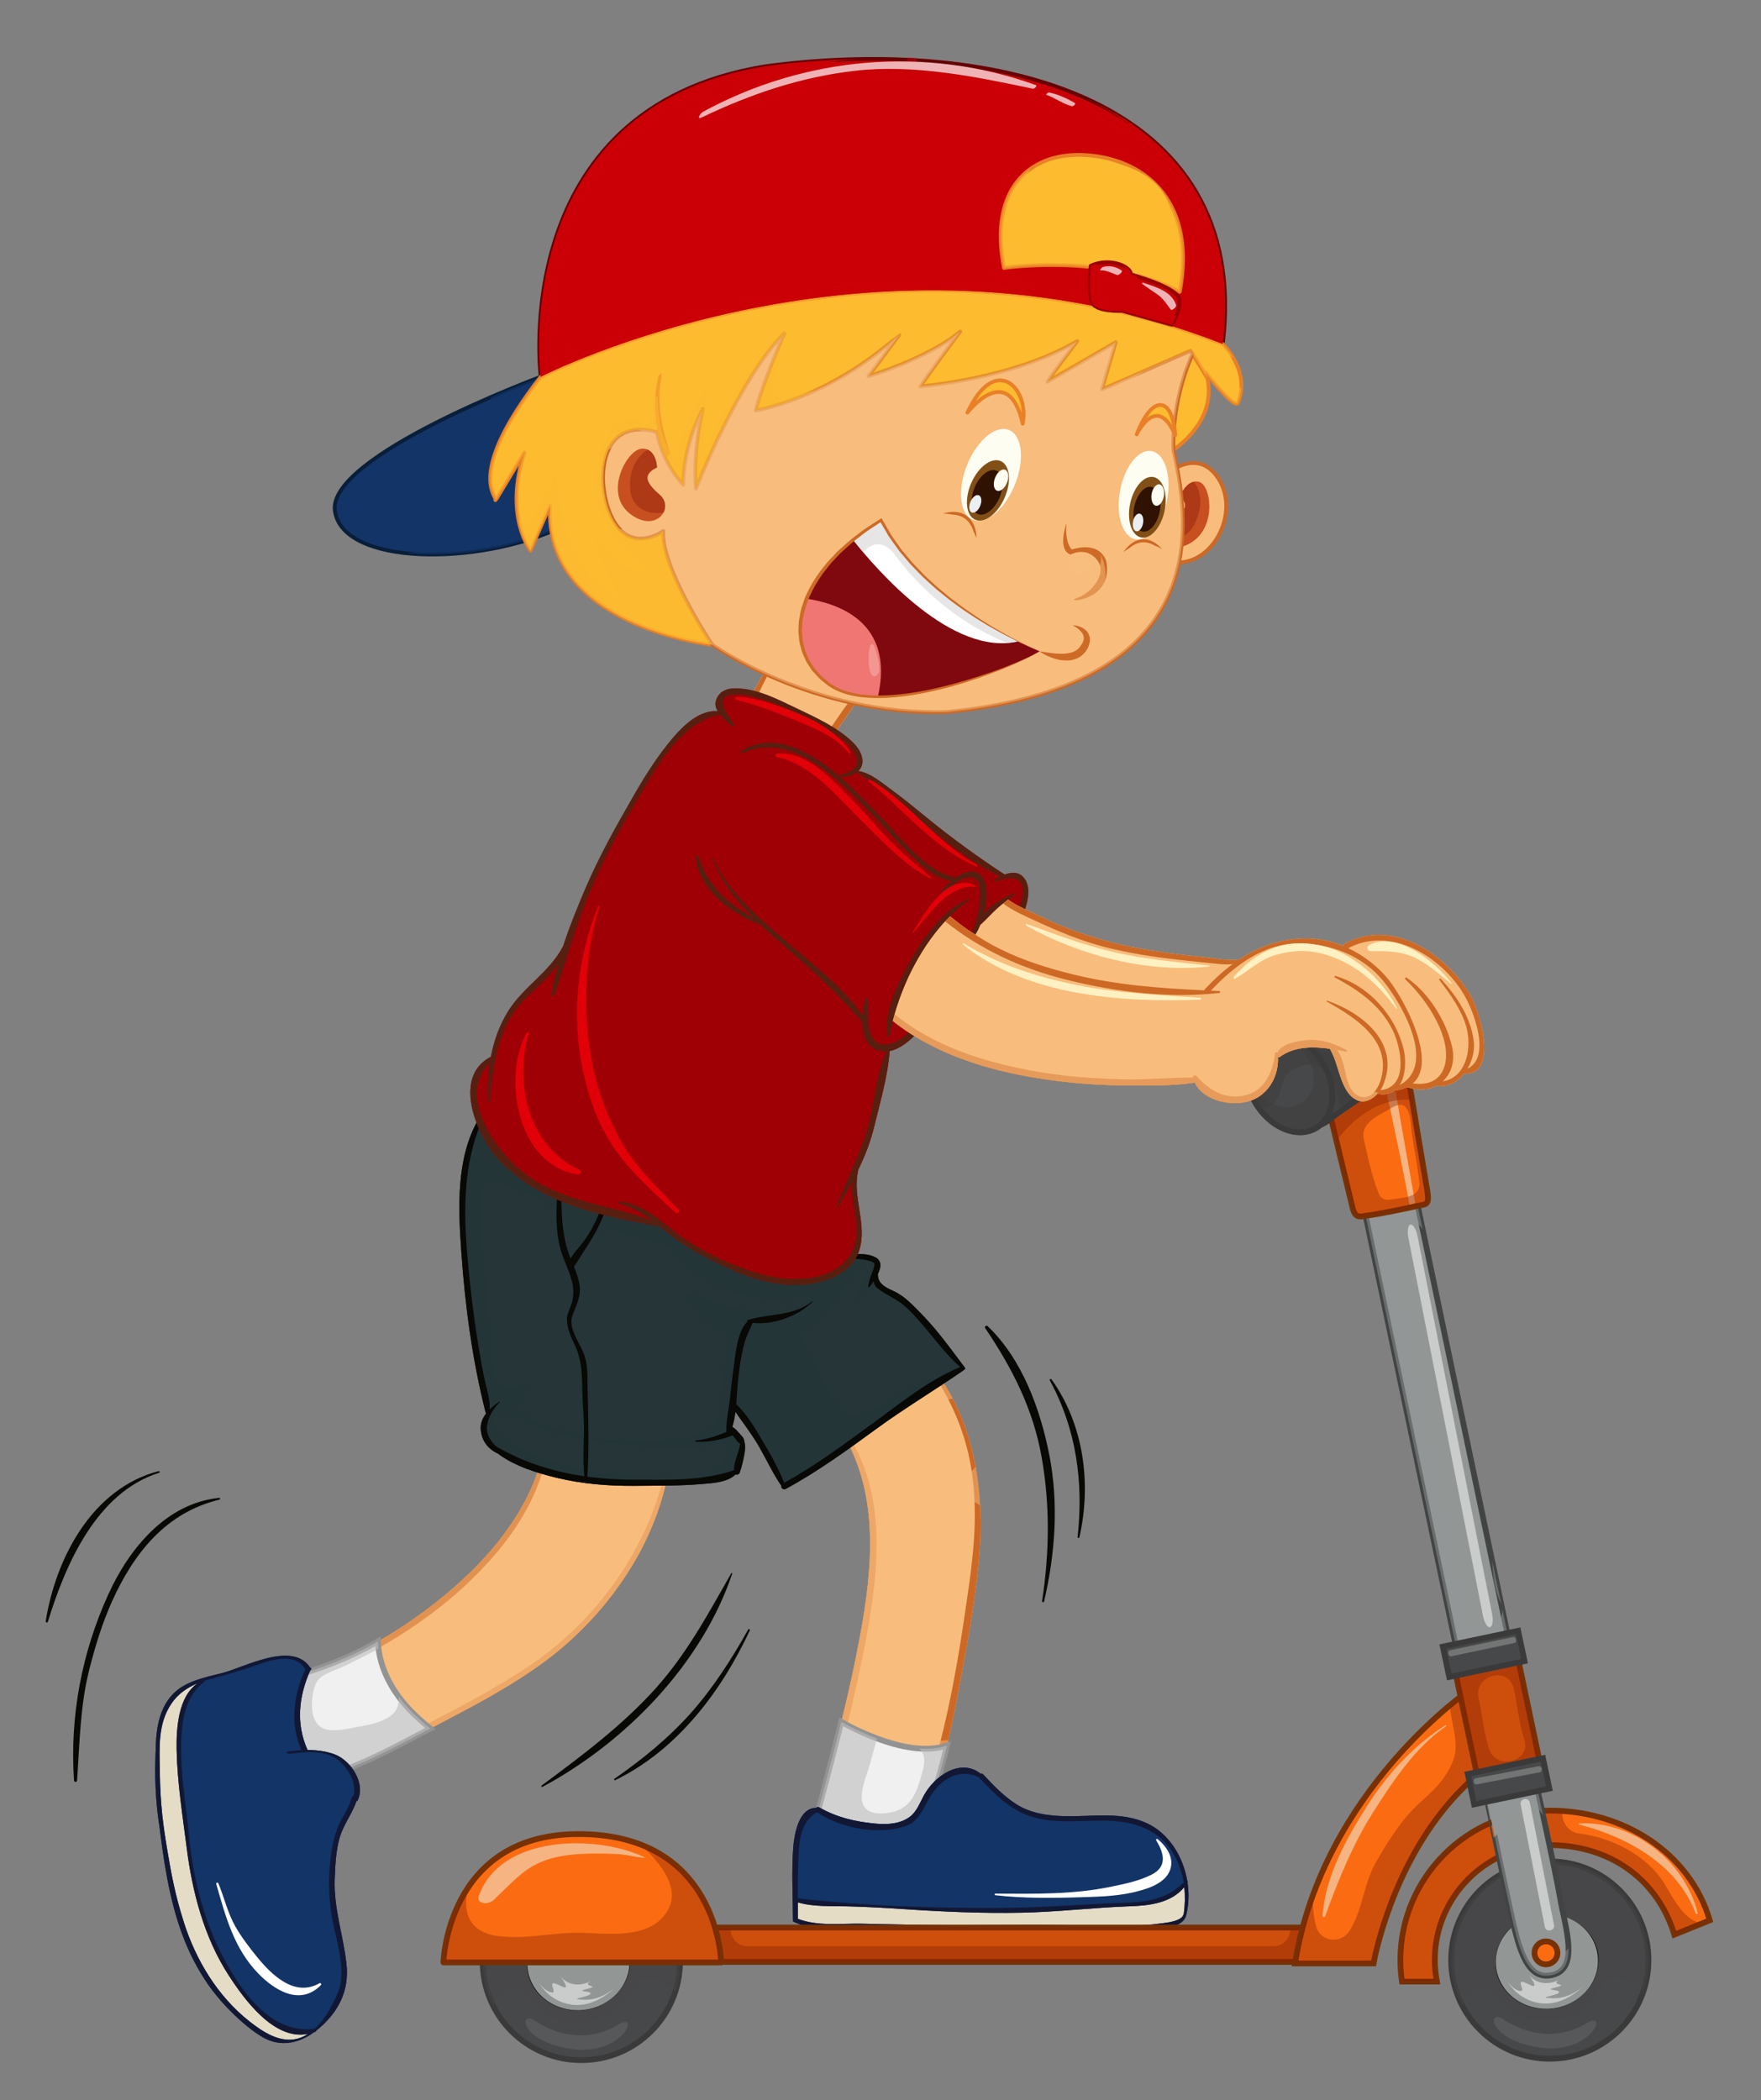 <svg xmlns="http://www.w3.org/2000/svg" xmlns:xlink="http://www.w3.org/1999/xlink" id="Layer_1" x="0px" y="0px" viewBox="0 0 228.666 272.667" style="enable-background:new 0 0 228.666 272.667;" xml:space="preserve"><rect x="0" y="0" width="228.666" height="272.667" fill="#808080" stroke="none"/> <g> <g> <g> <path style="fill:#F8BD7D;" d="M33.86,218.898c0.025-0.115,0.096-0.216,0.241-0.247c0.049-0.014,0.105-0.024,0.153-0.038 c0.007,0,0.022-0.018,0.03-0.018c0.069-0.042,0.138-0.048,0.204-0.034c4.863-1.113,9.389-2.582,13.802-4.998 c3.802-2.077,7.361-4.593,10.627-7.436c6.397-5.562,12.232-13.367,12.044-22.224c-0.006-0.2,0.249-0.209,0.317-0.051 c0.012-0.011,0.019-0.026,0.031-0.036c0.958-0.665,2.659-0.58,3.764-0.6c1.973-0.03,3.959,0.215,5.896,0.613 c2.138,0.437,6.76,1.69,6.425,4.673c-0.014,0.157-0.165,0.232-0.291,0.196c-1.044,10.695-7.81,20.645-16.276,26.953 c-4.693,3.48-9.922,6.138-15.086,8.849c-5.467,2.867-11.286,6.111-17.458,7.085c-0.298,0.042-0.494-0.173-0.529-0.406 c-2.69,0.008-4.168-2.889-4.803-5.157C32.404,224.096,32.094,220.426,33.86,218.898z"></path> <path style="fill:#CD6925;" d="M32.952,226.023c0.636,2.268,2.114,5.165,4.803,5.157c0.035,0.233,0.23,0.448,0.529,0.406 c6.172-0.974,11.991-4.218,17.458-7.085c5.164-2.711,10.393-5.368,15.086-8.849c8.466-6.309,15.231-16.258,16.276-26.953 c0.126,0.036,0.277-0.039,0.291-0.196c0.335-2.982-4.287-4.236-6.425-4.673c-1.937-0.398-3.923-0.644-5.896-0.613 c-1.106,0.02-2.806-0.065-3.764,0.6c-0.012,0.01-0.019,0.025-0.031,0.036c-0.069-0.158-0.323-0.15-0.317,0.051 c0.188,8.856-5.647,16.662-12.044,22.224c-3.266,2.843-6.825,5.358-10.627,7.436c-4.413,2.416-8.939,3.885-13.802,4.998 c-0.066-0.014-0.134-0.008-0.204,0.034c-0.009,0-0.023,0.018-0.03,0.018c-0.048,0.014-0.104,0.024-0.153,0.038 c-0.146,0.031-0.216,0.132-0.241,0.247C32.094,220.426,32.404,224.096,32.952,226.023z M34.534,219.296 c2.81-0.118,5.641-1.207,8.214-2.247c2.034-0.825,4.026-1.725,5.945-2.795c3.992-2.229,7.807-4.856,11.198-7.918 c6.254-5.666,11.673-13.07,11.421-21.844c0.056,0.031,0.117,0.052,0.193,0.05c2.893-0.275,5.526-0.532,8.444,0.002 c2.409,0.438,5.983,1.153,6.93,3.759c-1.68,11.203-8.579,21.489-17.888,27.811c-4.505,3.064-9.342,5.565-14.172,8.058 c-5.369,2.762-10.78,5.266-16.704,6.572c-0.033-0.036-0.063-0.073-0.128-0.077c-2.54-0.372-3.885-2.941-4.356-5.246 C33.151,223.109,33.4,221.262,34.534,219.296z"></path> <path style="opacity:0.5;fill:#F8BD7D;" d="M32.952,226.023c0.636,2.268,2.114,5.165,4.803,5.157 c0.035,0.233,0.23,0.448,0.529,0.406c6.172-0.974,11.991-4.218,17.458-7.085c5.164-2.711,10.393-5.368,15.086-8.849 c8.466-6.309,15.231-16.258,16.276-26.953c0.126,0.036,0.277-0.039,0.291-0.196c0.335-2.982-4.287-4.236-6.425-4.673 c-1.937-0.398-3.923-0.644-5.896-0.613c-1.106,0.02-2.806-0.065-3.764,0.6c-0.012,0.01-0.019,0.025-0.031,0.036 c-0.069-0.158-0.323-0.15-0.317,0.051c0.188,8.856-5.647,16.662-12.044,22.224c-3.266,2.843-6.825,5.358-10.627,7.436 c-4.413,2.416-8.939,3.885-13.802,4.998c-0.066-0.014-0.134-0.008-0.204,0.034c-0.009,0-0.023,0.018-0.03,0.018 c-0.048,0.014-0.104,0.024-0.153,0.038c-0.146,0.031-0.216,0.132-0.241,0.247C32.094,220.426,32.404,224.096,32.952,226.023z M80.014,200.245c-3.218,2.371-11.148-0.697-9.131-5.405c0.615-1.45,2.833-0.6,3.794-0.191c1.552,0.666,5.44,1.199,6.34,2.674 c0.391,0.628,0.316,1.257,0.008,1.817C80.79,199.561,80.416,199.944,80.014,200.245z M51.336,213.32 c1.259-1,2.988-1.428,4.406-2.143c3.239-1.619,6.16-4.202,8.776-6.672c1.362-1.275,2.977-3.77,4.936-4.074 c1.412-0.226,2.421,1.117,3.522,1.776c1.077,0.636,2.364,1.082,2.494,2.529c0.086,0.944-0.797,2.031-1.327,2.703 c-1.104,1.383-2.383,2.605-3.779,3.678c-3.092,2.383-6.514,4.429-9.899,6.352c-1.896,1.074-5.888,3.663-8.045,1.912 C50.474,217.794,48.938,215.23,51.336,213.32z"></path> <path style="opacity:0.5;fill:#F8BD7D;" d="M41.06,224.069c8.097-1.841,16.442-4.015,23.819-7.941 c6.708-3.558,13.047-8.872,16.182-15.959c1.983-4.464,3.718-10.37,2.785-15.521c1.915,0.732,3.766,1.936,3.55,3.855 c-0.014,0.157-0.165,0.232-0.291,0.196c-1.044,10.695-7.81,20.645-16.276,26.953c-4.693,3.48-9.922,6.138-15.086,8.849 c-5.467,2.867-11.286,6.111-17.458,7.085c-0.298,0.042-0.494-0.173-0.529-0.406c-2.69,0.008-4.168-2.889-4.803-5.157 c-0.031-0.107-0.068-0.23-0.092-0.34C35.624,225.241,38.372,224.686,41.06,224.069z"></path> <path style="fill:#F0F0F0;stroke:#939393;stroke-width:0.746;stroke-miterlimit:10;" d="M33.86,218.898 c0.025-0.115,0.096-0.216,0.241-0.247c0.049-0.014,0.105-0.024,0.153-0.038c0.007,0,0.022-0.018,0.03-0.018 c0.069-0.042,0.138-0.048,0.204-0.034c4.863-1.113,9.389-2.582,13.802-4.998c0.26-0.145,0.517-0.308,0.778-0.457 c0.153,3.789,2.264,7.24,5.051,9.797c0.523,0.477,1.113,1.014,1.753,1.529c-0.046,0.02-0.088,0.044-0.13,0.069 c-5.467,2.867-11.286,6.111-17.458,7.085c-0.298,0.042-0.494-0.173-0.529-0.406c-2.69,0.008-4.168-2.889-4.803-5.157 C32.404,224.096,32.094,220.426,33.86,218.898z"></path> <path style="opacity:0.6;fill:#BCBCBC;" d="M33.86,218.898c0.025-0.115,0.096-0.216,0.241-0.247 c0.049-0.014,0.105-0.024,0.153-0.038c0.007,0,0.022-0.018,0.03-0.018c0.069-0.042,0.138-0.048,0.204-0.034 c4.863-1.113,9.389-2.582,13.802-4.998c0.26-0.145,0.517-0.308,0.778-0.457c0.011,0.317,0.038,0.636,0.079,0.942 c-1.353,0.808-2.875,1.461-4.155,2.146c-1.036,0.561-3.333,1.084-3.912,2.279c-0.812,1.668-1.074,5.52,1.253,6.066 c1.207,0.289,2.737-0.063,3.938-0.286c1.421-0.268,3.178-0.546,4.387-1.425c0.95-0.689,1.176-1.576,1.103-2.544 c0.701,0.942,1.498,1.824,2.358,2.618c0.523,0.477,1.113,1.014,1.753,1.529c-0.046,0.02-0.088,0.044-0.13,0.069 c-5.467,2.867-11.286,6.111-17.458,7.085c-0.298,0.042-0.494-0.173-0.529-0.406c-2.69,0.008-4.168-2.889-4.803-5.157 C32.404,224.096,32.094,220.426,33.86,218.898z"></path> <path style="fill:#133467;" d="M20.239,226.456c0.084-2.31,0.544-4.72,2.178-6.459c1.606-1.708,4.195-2.206,6.371-2.75 c2.94-0.738,9.186-4.269,11.501-0.705c0.077,0.011,0.13,0.036,0.103,0.096c-0.003,0.008-0.007,0.026-0.016,0.034 c0.008,0.018,0.012,0.028,0.021,0.034c0.033,0.054-0.013,0.1-0.094,0.131c-1.511,3.359-1.916,6.96-0.37,10.386 c1.202,0,2.381,0.145,3.536,0.57c2.125,0.813,4.059,3.802,2.956,5.991c-0.021,0.035-0.073,0.064-0.142,0.076 c-0.441,1.284-1.207,2.41-1.772,3.644c-0.871,1.9-0.971,4.379-1.051,6.433c-0.153,3.781,1.107,7.294,1.522,11.016 c0.396,3.475-0.994,6.22-3.595,8.438c-0.104,0.082-0.204,0.165-0.307,0.241c-0.007,0.065-0.042,0.128-0.125,0.161 c-0.055,0.021-0.112,0.04-0.166,0.058c-2.136,1.564-4.559,1.942-6.789,0.592c-2.538-1.539-5.421-4.488-7.091-6.94 c-0.973-1.44-1.854-3.023-2.551-4.626c-1.962-4.464-2.879-9.609-3.483-14.429c-0.163-1.341-0.345-2.325-0.479-3.666 c-0.17-1.754-0.26-3.503-0.241-5.258C20.172,228.494,20.206,227.463,20.239,226.456z"></path> <path style="opacity:0.5;fill:#133467;" d="M20.157,229.523c-0.019,1.755,0.071,3.504,0.241,5.258 c0.134,1.341,0.316,2.325,0.479,3.666c0.603,4.819,1.521,9.965,3.483,14.429c0.697,1.604,1.578,3.186,2.551,4.626 c1.67,2.452,4.553,5.401,7.091,6.94c2.229,1.351,4.652,0.973,6.789-0.592c0.054-0.018,0.111-0.037,0.166-0.058 c0.083-0.033,0.117-0.096,0.125-0.161c0.104-0.076,0.203-0.159,0.307-0.241c2.601-2.218,3.991-4.963,3.595-8.438 c-0.416-3.722-1.676-7.234-1.522-11.016c0.081-2.054,0.18-4.532,1.051-6.433c0.565-1.233,1.331-2.359,1.772-3.644 c0.069-0.013,0.121-0.041,0.142-0.076c1.103-2.189-0.832-5.179-2.956-5.991c-1.155-0.425-2.334-0.57-3.536-0.57 c-1.545-3.426-1.141-7.026,0.37-10.386c0.081-0.031,0.126-0.077,0.094-0.131c-0.009-0.006-0.013-0.017-0.021-0.034 c0.008-0.008,0.012-0.026,0.016-0.034c0.027-0.06-0.026-0.085-0.103-0.096c-2.314-3.564-8.561-0.033-11.501,0.705 c-2.176,0.544-4.764,1.042-6.371,2.75c-1.634,1.739-2.094,4.149-2.178,6.459C20.206,227.463,20.172,228.494,20.157,229.523z M27.152,222.43c0.241-1.563,0.625-3.453,1.984-4.461c1.425-1.056,3.172-1.279,4.877-1.604c0.998-0.172,2.938-0.998,3.915-0.406 c0.804,0.494,0.663,1.269,0.36,2.023c0.008,0.065,0.015,0.127-0.004,0.191c-0.498,1.654-0.63,3.318-0.646,5.03 c-0.002,0.972,0.212,1.889,0.048,2.855c-0.186,1.065-1.64,1.612-2.861,2.202c1.688-0.349,3.432-0.664,5.108-0.383 c1.391,0.233,3.488,0.701,4.098,2.211c0.471,1.195,0.089,2.344-0.415,3.469c-0.412,0.91-1.007,1.739-1.456,2.64 c-0.782,1.538-1.034,3.337-1.14,5.033c-0.286,4.506,2.105,8.459,2.036,12.896c-0.038,2.889-2.307,5.59-5.313,4.72 c-2.95-0.854-5.308-4.12-6.821-6.605c-2.55-4.202-3.384-9.219-3.775-14.04C26.736,233.05,26.372,227.552,27.152,222.43z"></path> <path style="fill:#E4DCC5;" d="M20.752,229.99c0.048,4.221,0.438,7.105,0.999,10.387c0.471,2.767,0.916,5.406,2.114,9.188 c1.587,4.974,4.4,9.634,8.54,12.9c1.702,1.342,3.976,2.852,6.244,2.23c0.481-0.132,0.939-0.349,1.358-0.616 c-4.383,0.901-8.254-4.431-10.299-7.585c-3.191-4.9-4.746-10.842-5.467-16.584c-0.535-4.23-1.229-8.497-1.307-12.769 c-0.042-2.722,0.196-6.878,2.734-8.589c-1.337,0.556-2.525,1.341-3.404,2.632C20.448,223.852,20.72,227.02,20.752,229.99z"></path> <path style="fill:#121734;" d="M20.157,229.523c-0.019,1.755,0.071,3.504,0.241,5.258c0.134,1.341,0.316,2.325,0.479,3.666 c0.603,4.819,1.521,9.965,3.483,14.429c0.697,1.604,1.578,3.186,2.551,4.626c1.67,2.452,4.553,5.401,7.091,6.94 c2.229,1.351,4.652,0.973,6.789-0.592c0.054-0.018,0.111-0.037,0.166-0.058c0.083-0.033,0.117-0.096,0.125-0.161 c0.104-0.076,0.203-0.159,0.307-0.241c2.601-2.218,3.991-4.963,3.595-8.438c-0.416-3.722-1.676-7.234-1.522-11.016 c0.081-2.054,0.18-4.532,1.051-6.433c0.565-1.233,1.331-2.359,1.772-3.644c0.069-0.013,0.121-0.041,0.142-0.076 c1.103-2.189-0.832-5.179-2.956-5.991c-1.155-0.425-2.334-0.57-3.536-0.57c-1.545-3.426-1.141-7.026,0.37-10.386 c0.081-0.031,0.126-0.077,0.094-0.131c-0.009-0.006-0.013-0.017-0.021-0.034c0.008-0.008,0.012-0.026,0.016-0.034 c0.027-0.06-0.026-0.085-0.103-0.096c-2.314-3.564-8.561-0.033-11.501,0.705c-2.176,0.544-4.764,1.042-6.371,2.75 c-1.634,1.739-2.094,4.149-2.178,6.459C20.206,227.463,20.172,228.494,20.157,229.523z M40.855,263.418L40.855,263.418 c-5.806,0.791-9.824-5.244-12.143-9.818c-2.445-4.817-3.698-10.149-4.202-15.508c-0.322-3.354-0.902-6.679-0.976-10.058 c-0.075-3.411,0.051-7.413,2.98-9.665c0.04-0.033,0.048-0.092,0.04-0.142c0.548-0.181,1.113-0.337,1.689-0.483 c1.644-0.421,3.215-0.917,4.812-1.467c2.042-0.713,5.233-1.863,6.606,0.477c-1.569,3.387-2.032,7.02-0.515,10.487 c-0.594,0.046-1.188,0.098-1.782,0.182c-0.477,0.063,0.142,0.311,0.368,0.278c0.498-0.065,1.042-0.13,1.592-0.173 c0.094,0.03,0.228,0.02,0.36-0.018c1.496-0.07,3.039,0.085,4.193,0.995c1.31,1.022,2.517,3.011,2.003,4.718 c-0.092,0.021-0.168,0.064-0.186,0.128c-0.389,1.513-1.381,2.662-1.909,4.099c-0.44,1.219-0.708,2.528-0.851,3.816 c-0.36,2.965-0.249,5.868,0.391,8.79c0.523,2.423,1.318,5.077,0.885,7.571c-0.165,0.953-0.753,2.021-1.191,2.865 C42.479,261.524,41.759,262.593,40.855,263.418z M22.264,221.185c0.879-1.291,2.067-2.076,3.404-2.632 c-2.538,1.711-2.776,5.867-2.734,8.589c0.077,4.271,0.772,8.539,1.307,12.769c0.721,5.742,2.275,11.684,5.467,16.584 c2.045,3.154,5.917,8.486,10.299,7.585c-0.419,0.268-0.877,0.484-1.358,0.616c-2.267,0.621-4.542-0.889-6.244-2.23 c-4.14-3.267-6.953-7.927-8.54-12.9c-1.199-3.781-1.643-6.421-2.114-9.188c-0.56-3.281-0.951-6.166-0.999-10.387 C20.72,227.02,20.448,223.852,22.264,221.185z"></path> <path style="fill:#FFFFFF;" d="M28.358,244.536c0.77,1.869,1.201,3.844,2.214,5.614c0.776,1.363,1.751,2.628,2.729,3.846 c1.94,2.413,4.951,5.355,8.181,3.505c0.154-0.091,0.307,0.115,0.188,0.238c-2.663,2.728-5.963,0.735-8.141-1.506 c-3.164-3.271-4.233-7.39-5.447-11.619C28.027,244.427,28.289,244.373,28.358,244.536z"></path> </g> <g> <path style="fill:#F8BD7D;" d="M105.336,238.531c2.456-9.244,5.034-18.442,6.651-27.878c1.488-8.679,1.91-17.894-3.157-25.49 c-0.21-0.044-0.387-0.229-0.294-0.508l0,0c0-0.042,0.017-0.09,0.049-0.113c0.759-2.294,2.791-4.221,4.517-5.792 c1.571-1.433,4.117-3.697,6.415-3.49c0.206,0.02,0.258,0.307,0.052,0.358c-0.011,0.006-0.023,0.014-0.035,0.014 c7.298,7.976,8.597,18.421,7.392,28.773c-0.684,5.881-1.79,11.7-2.932,17.509c-1.149,5.819-2.53,11.483-5.22,16.816 c-0.128,0.257-0.374,0.271-0.554,0.154c-1.528,1.298-3.633,1.454-5.574,1.385c-1.992-0.072-4.854-0.423-6.514-1.681 c-0.013,0.046-0.022,0.096-0.04,0.144C105.934,239.209,105.204,239.027,105.336,238.531z"></path> <path style="fill:#CD6925;" d="M106.091,238.732c0.018-0.048,0.027-0.098,0.04-0.144c1.661,1.258,4.522,1.608,6.514,1.681 c1.941,0.069,4.046-0.087,5.574-1.385c0.18,0.117,0.426,0.103,0.554-0.154c2.689-5.333,4.07-10.997,5.22-16.816 c1.142-5.809,2.249-11.628,2.932-17.509c1.205-10.353-0.094-20.798-7.392-28.773c0.012,0,0.023-0.008,0.035-0.014 c0.206-0.052,0.154-0.339-0.052-0.358c-2.298-0.207-4.844,2.058-6.415,3.49c-1.726,1.571-3.758,3.498-4.517,5.792 c-0.032,0.023-0.049,0.071-0.049,0.113l0,0c-0.092,0.279,0.084,0.464,0.294,0.508c5.067,7.597,4.645,16.811,3.157,25.49 c-1.617,9.436-4.195,18.634-6.651,27.878C105.204,239.027,105.934,239.209,106.091,238.732z M106.34,237.968 c1.54-4.732,2.653-9.627,3.793-14.462c1.2-5.12,2.37-10.247,3.103-15.457c1.129-7.969,1.021-16.356-4.007-22.975 c0.053-0.048,0.102-0.113,0.132-0.182c0.814-2.139,2.766-3.972,4.416-5.476c1.601-1.459,3.388-3.007,5.491-3.688 c0.008,0.022,0.008,0.046,0.025,0.068c3.256,4.058,5.648,8.766,6.648,13.894c1.044,5.369,0.657,10.605-0.098,15.988 c-1.555,11.094-3.359,22.276-7.819,32.614c-0.009,0.013-0.009,0.022-0.013,0.043c-1.893,1.338-4.515,1.351-6.726,1.003 C109.546,239.067,108.01,238.362,106.34,237.968z"></path> <path style="opacity:0.5;fill:#F8BD7D;" d="M105.336,238.531c2.456-9.244,5.034-18.442,6.651-27.878 c1.488-8.679,1.91-17.894-3.157-25.49c-0.21-0.044-0.387-0.229-0.294-0.508l0,0c0-0.042,0.017-0.09,0.049-0.113 c0.759-2.294,2.791-4.221,4.517-5.792c1.571-1.433,4.117-3.697,6.415-3.49c0.206,0.02,0.258,0.307,0.052,0.358 c-0.011,0.006-0.023,0.014-0.035,0.014c1.707,1.854,3.061,3.859,4.161,5.957c-2.31,0.486-4.621,1.883-6.022,3.549 c-1.601,1.908-2.001,2.94-0.012,4.737c3.311,3.003,8.329,2.108,9.001,0.523c0.309,1.652,0.493,3.35,0.588,5.042 c-2.185-1.489-5.244-1.716-7.071,0.613c-1.287,1.632-1.598,3.686-1.767,5.707c-0.258,2.975-0.693,5.87-1.337,8.789 c-0.797,3.609-1.839,7.164-2.611,10.77c-0.291,1.362-0.285,2.607,1.098,3.319c2.33,1.205,4.942,1.518,7.578,1.307 c-1.008,4.402-2.299,8.692-4.366,12.784c-0.128,0.257-0.374,0.271-0.554,0.154c-1.528,1.298-3.633,1.454-5.574,1.385 c-1.992-0.072-4.854-0.423-6.514-1.681c-0.013,0.046-0.022,0.096-0.04,0.144C105.934,239.209,105.204,239.027,105.336,238.531z"></path> <path style="opacity:0.5;fill:#F8BD7D;" d="M112.929,187.307c1.585,3.315,2.168,6.934,2.329,10.582 c0.337,7.231-0.467,14.173-2.134,21.212c-1.617,6.829-3.446,13.58-5.377,20.325c-0.598-0.221-1.153-0.496-1.617-0.837 c-0.013,0.046-0.022,0.096-0.04,0.144c-0.157,0.477-0.887,0.295-0.755-0.201c2.456-9.244,5.034-18.442,6.651-27.878 c1.488-8.679,1.91-17.894-3.157-25.49c-0.21-0.044-0.387-0.229-0.294-0.508l0,0c0-0.042,0.017-0.09,0.049-0.113 c0.32-0.971,0.871-1.867,1.527-2.701C110.959,183.699,112.04,185.448,112.929,187.307z"></path> <path style="fill:#F0F0F0;stroke:#939393;stroke-width:0.746;stroke-miterlimit:10;" d="M109.24,223.561 c1.567,0.891,3.193,1.63,4.71,2.186c2.733,1.014,6.185,1.839,9.026,0.893c-0.985,4.157-2.243,8.209-4.203,12.091 c-0.128,0.257-0.374,0.271-0.554,0.154c-1.528,1.298-3.633,1.454-5.574,1.385c-1.992-0.072-4.854-0.423-6.514-1.681 c-0.013,0.046-0.022,0.096-0.04,0.144c-0.157,0.477-0.887,0.295-0.755-0.201C106.654,233.541,108.01,228.568,109.24,223.561z"></path> <path style="opacity:0.6;fill:#BCBCBC;" d="M105.336,238.531c1.318-4.99,2.674-9.963,3.904-14.97 c1.54,0.885,3.16,1.608,4.657,2.163c-0.294,0.927-0.544,1.871-0.791,2.816c-0.381,1.459-1.18,3.17-1.211,4.684 c-0.046,1.986,1.482,2.378,3.203,2.188c2.708-0.307,3.647-1.895,4.386-4.341c0.521-1.735,0.91-2.994-0.096-4.051 c1.237,0.08,2.461-0.005,3.588-0.38c-0.985,4.157-2.243,8.209-4.203,12.091c-0.128,0.257-0.374,0.271-0.554,0.154 c-1.528,1.298-3.633,1.454-5.574,1.385c-1.992-0.072-4.854-0.423-6.514-1.681c-0.013,0.046-0.022,0.096-0.04,0.144 C105.934,239.209,105.204,239.027,105.336,238.531z"></path> <path style="fill:#133467;" d="M103.007,239.847c0.134-1.684,0.709-5.124,2.971-5.112c0.09-0.107,0.237-0.16,0.4-0.065 c2.301,1.314,4.616,1.847,7.229,2.101c1.575,0.153,3.335,0.075,4.624-0.948c0.816-0.653,1.261-1.827,1.751-2.731 c1.39-2.548,4.775-4.85,7.351-2.797c0.1-0.03,0.217-0.019,0.318,0.077c1.349,1.433,2.663,2.831,4.333,3.895 c1.979,1.262,4.436,1.534,6.719,1.547c3.417,0.029,6.827-0.57,10.06,0.836c2.963,1.293,4.86,4.354,5.406,7.583 c0.054,0.054,0.088,0.142,0.034,0.225h-0.003c0.216,1.431,0.161,2.891-0.184,4.241c-0.49,1.893-4.267,1.785-5.731,1.902 c-2.529,0.188-5.076,0.143-7.612,0.084c-0.797-0.021-1.588-0.073-2.387-0.083c-5.467-0.092-10.938,0.188-16.404,0.107 c-3.611-0.058-7.214-0.149-10.822-0.191c-2.006-0.034-4.136,0.094-6.119-0.354c-0.682-0.156-1.34-0.374-1.969-0.688 C102.963,246.283,102.764,243.009,103.007,239.847z"></path> <path style="opacity:0.5;fill:#133467;" d="M103.007,239.847c0.134-1.684,0.709-5.124,2.971-5.112 c0.09-0.107,0.237-0.16,0.4-0.065c2.301,1.314,4.616,1.847,7.229,2.101c1.575,0.153,3.335,0.075,4.624-0.948 c0.816-0.653,1.261-1.827,1.751-2.731c1.39-2.548,4.775-4.85,7.351-2.797c0.1-0.03,0.217-0.019,0.318,0.077 c0.107,0.119,0.209,0.228,0.318,0.336c-2.175-0.517-4.125-0.485-5.978,1.66c-2.457,2.831-1.764,6.696-2.133,10.149 c-0.582-0.9-0.868-1.99-0.976-3.055c-0.052-0.563-0.157-0.873-0.486-1.311c-0.55-0.726-1.649-0.076-2.345-0.022 c-1.576,0.122-3.253,0.142-4.798-0.263c-0.586-0.151-1.269-0.44-1.879-0.416c-1.002,0.029-1.701,0.487-2.138,1.391 c-0.705,1.46-1.398,5.295-0.168,6.645c0.866,0.967,2.03,0.883,3.248,0.857c2.264-0.054,4.55,0.444,6.806,0.504 c5.882,0.145,9.396,0.55,14.276,0.333c3.208-0.132,7.811,0.203,13.9-0.647c3.006-0.421,6.388,0.02,7.48-3.34 c0.207-0.655,0.348-1.322,0.423-2c0.454,0.96,0.791,1.986,0.967,3.038c0.054,0.054,0.088,0.142,0.034,0.225h-0.003 c0.216,1.431,0.161,2.891-0.184,4.241c-0.49,1.893-4.267,1.785-5.731,1.902c-2.529,0.188-5.076,0.143-7.612,0.084 c-0.797-0.021-1.588-0.073-2.387-0.083c-5.467-0.092-10.938,0.188-16.404,0.107c-3.611-0.058-7.214-0.149-10.822-0.191 c-2.006-0.034-4.136,0.094-6.119-0.354c-0.682-0.156-1.34-0.374-1.969-0.688C102.963,246.283,102.764,243.009,103.007,239.847z"></path> <path style="fill:#E4DCC5;" d="M111.78,249.77c3.13,0.056,6.252,0.127,9.376,0.186c5.311,0.098,10.629-0.108,15.938-0.019 c2.909,0.052,5.812,0.182,8.725,0.129c1.657-0.035,3.322-0.11,4.967-0.334c0.718-0.09,2.705-0.288,2.902-1.199 c0.003-0.012,0.015-0.012,0.024-0.026c0.159-1.195,0.186-2.345,0.065-3.482c-1.688,2.046-4.463,2.398-7.029,2.482 c-4.701,0.165-9.38,0.741-14.073,0.835c-5.131,0.107-10.276-0.127-15.387-0.468c-2.41-0.156-4.829-0.298-7.244-0.355 c-2.153-0.062-4.363,0.092-6.447-0.516c0,0.715,0,1.427,0,2.134C106.204,250.127,109.054,249.732,111.78,249.77z"></path> <path style="fill:#121734;" d="M102.972,249.476c0.629,0.314,1.287,0.532,1.969,0.688c1.982,0.447,4.113,0.319,6.119,0.354 c3.608,0.042,7.211,0.134,10.822,0.191c5.466,0.08,10.937-0.199,16.404-0.107c0.799,0.01,1.59,0.062,2.387,0.083 c2.536,0.059,5.083,0.104,7.612-0.084c1.464-0.117,5.241-0.01,5.731-1.902c0.345-1.351,0.4-2.811,0.184-4.241h0.003 c0.054-0.084,0.02-0.172-0.034-0.225c-0.546-3.23-2.443-6.29-5.406-7.583c-3.233-1.406-6.643-0.807-10.06-0.836 c-2.283-0.013-4.741-0.285-6.719-1.547c-1.67-1.063-2.984-2.462-4.333-3.895c-0.102-0.096-0.218-0.107-0.318-0.077 c-2.576-2.053-5.96,0.249-7.351,2.797c-0.49,0.904-0.935,2.078-1.751,2.731c-1.289,1.023-3.049,1.102-4.624,0.948 c-2.612-0.255-4.928-0.787-7.229-2.101c-0.163-0.095-0.311-0.042-0.4,0.065c-2.262-0.012-2.837,3.429-2.971,5.112 C102.764,243.009,102.963,246.283,102.972,249.476z M152.408,240.762c0.685,1.196,1.094,2.414,1.295,3.647 c-2.95,2.922-6.414,2.538-10.334,2.745c-4.524,0.243-9.072,0.552-13.615,0.578c-8.673,0.055-17.534-0.287-26.161-1.251 c0-1.553,0.008-3.101,0.063-4.645c0.079-2.477,0.132-5.252,2.452-6.539c3.013,2.116,8.238,3.064,11.705,1.7 c1.501-0.586,2.093-2.231,2.84-3.509c1.415-2.433,3.833-4.021,6.488-2.704c0.019,0.015,0.022,0.04,0.042,0.059 c1.94,2.103,4.082,4.25,6.911,5.077c3.239,0.946,6.443,0.376,9.749,0.472C147.345,236.506,150.598,237.564,152.408,240.762z M103.597,249.137c0-0.707,0-1.419,0-2.134c2.084,0.607,4.294,0.454,6.447,0.516c2.415,0.058,4.834,0.199,7.244,0.355 c5.11,0.341,10.255,0.575,15.387,0.468c4.693-0.094,9.372-0.67,14.073-0.835c2.566-0.084,5.342-0.437,7.029-2.482 c0.121,1.138,0.094,2.287-0.065,3.482c-0.009,0.015-0.021,0.015-0.024,0.026c-0.198,0.911-2.184,1.109-2.902,1.199 c-1.645,0.224-3.31,0.299-4.967,0.334c-2.913,0.053-5.815-0.077-8.725-0.129c-5.309-0.09-10.627,0.116-15.938,0.019 c-3.124-0.059-6.246-0.13-9.376-0.186C109.054,249.732,106.204,250.127,103.597,249.137z"></path> <path style="fill:#FFFFFF;" d="M129.251,245.867c5.051,0.026,10.046,0.13,15.018-0.898c1.805-0.378,3.634-0.737,5.285-1.58 c2.039-1.042,1.611-2.761,0.575-4.44c-0.084-0.13,0.102-0.253,0.207-0.161c1.257,1.096,2.274,2.598,1.492,4.257 c-0.786,1.684-3.264,2.343-4.886,2.701c-2.165,0.469-4.396,0.522-6.603,0.589c-3.678,0.119-7.421,0.153-11.088-0.26 C129.124,246.063,129.118,245.867,129.251,245.867z"></path> </g> <g> <g> <path style="fill:#474849;stroke:#3A3A3B;stroke-width:0.746;stroke-miterlimit:10;" d="M62.676,254.68 c0,7.074,5.739,12.809,12.812,12.809c7.074,0,12.813-5.734,12.813-12.809c0-7.073-5.738-12.813-12.813-12.813 C68.414,241.867,62.676,247.607,62.676,254.68z"></path> <path style="opacity:0.4;fill:#474849;" d="M82.466,257.77c-1.689,2.808-3.838,4.712-7.436,4.804 c-3.684,0.085-4.915-1.513-7.321-3.897c-1.491-1.466-3.406,0.389-3.547,1.986c-0.946-1.783-1.486-3.819-1.486-5.982 c0-7.073,5.739-12.813,12.812-12.813c7.074,0,12.813,5.739,12.813,12.813c0,1.406-0.236,2.763-0.659,4.024 C87.611,257.77,83.498,256.048,82.466,257.77z"></path> <path style="opacity:0.31;fill:#7B7D7F;" d="M69.406,262.324c0,0,5.237,4.019,10.979,0.482c2.778-1.588,0.429,4.206-6.215,3.227 C67.525,265.069,67.349,261.045,69.406,262.324z"></path> <g> <g> <path style="fill:#929796;" d="M81.275,257.026c1.354-3.182-0.32-6.734-3.72-7.941c-3.411-1.203-7.268,0.402-8.614,3.576 c-1.353,3.184,0.316,6.732,3.718,7.943C76.068,261.808,79.918,260.21,81.275,257.026z"></path> <g> <path d="M81.215,257.046c1.094-2.651,0.106-5.21-1.622-6.724c-2.064-1.815-5.398-2.216-8.133-0.548 c-2.48,1.521-3.457,4.576-2.593,7.053c0.908,2.666,3.555,4.13,6.221,4.138C77.449,260.972,80.081,259.636,81.215,257.046 c0.023-0.031,0.128-0.061,0.119-0.043c-0.96,2.173-3.003,3.552-5.053,3.915c-2.595,0.462-5.116-0.459-6.663-2.425 c-1.295-1.654-1.657-4.143-0.458-6.386c1.164-2.17,3.5-3.264,5.557-3.437c4.015-0.349,8.639,3.402,6.618,8.332 C81.318,257.046,81.213,257.08,81.215,257.046z"></path> </g> </g> <g> <path style="fill:#929796;" d="M77.555,249.085c-3.411-1.203-7.268,0.402-8.614,3.576c-1.353,3.184,0.316,6.732,3.718,7.943 c3.409,1.203,7.259-0.395,8.616-3.578C82.629,253.845,80.955,250.292,77.555,249.085z M79.729,257.398 c-0.979,2.31-3.817,3.451-6.346,2.557c-2.527-0.891-2.889-3.047-2.517-3.646c0.393-0.636,1.923-0.471,4.442,0.416 C77.838,257.624,80.707,255.094,79.729,257.398z"></path> </g> <path style="opacity:0.75;fill:#DADDDC;" d="M69.594,256.658c0,0,1.013,2.898,4.313,3.567c3.304,0.666,5.903-2.145,5.903-2.145 s-1.655,1.659-3.988,1.566c-2.333-0.09,0.659-0.331,0.854-0.768c0.196-0.439-2.22-0.203-0.391-0.655 c1.835-0.454-0.824-0.213,0.376-0.964c0,0-2.312,1.289-3.942-0.711c0,0,1.502,1.968,0.306,1.395 c-1.199-0.568-1.563-0.696-1.172,0.336C72.247,259.31,70.176,258.391,69.594,256.658z"></path> </g> </g> <g> <path style="fill:#474849;stroke:#3A3A3B;stroke-width:0.746;stroke-miterlimit:10;" d="M188.431,254.49 c0,7.079,5.733,12.814,12.815,12.814c7.072,0,12.811-5.735,12.811-12.814c0-7.076-5.739-12.809-12.811-12.809 C194.165,241.682,188.431,247.414,188.431,254.49z"></path> <path style="opacity:0.4;fill:#474849;" d="M208.222,257.582c-1.689,2.81-3.842,4.708-7.434,4.797 c-3.685,0.103-4.913-1.5-7.323-3.882c-1.486-1.477-3.411,0.382-3.547,1.98c-0.952-1.789-1.487-3.826-1.487-5.987 c0-7.076,5.733-12.809,12.815-12.809c7.072,0,12.811,5.732,12.811,12.809c0,1.418-0.238,2.766-0.663,4.026 C213.367,257.582,209.247,255.861,208.222,257.582z"></path> <path style="opacity:0.31;fill:#7B7D7F;" d="M195.155,262.137c0,0,5.245,4.023,10.987,0.483c2.778-1.59,0.429,4.201-6.219,3.229 C193.282,264.878,193.107,260.857,195.155,262.137z"></path> <g> <g> <path style="fill:#929796;" d="M207.031,256.843c1.354-3.18-0.316-6.735-3.722-7.938c-3.41-1.213-7.269,0.393-8.622,3.568 c-1.344,3.18,0.326,6.742,3.724,7.943C201.821,261.624,205.678,260.019,207.031,256.843z"></path> <g> <path d="M206.979,256.862c1.084-2.659,0.098-5.211-1.628-6.722c-2.067-1.818-5.401-2.224-8.138-0.554 c-2.479,1.524-3.45,4.574-2.598,7.053c0.912,2.67,3.563,4.133,6.229,4.148C203.206,260.8,205.839,259.447,206.979,256.862 c0.011-0.035,0.124-0.067,0.105-0.043c-0.953,2.171-2.998,3.552-5.049,3.915c-2.589,0.452-5.116-0.463-6.662-2.433 c-1.295-1.655-1.663-4.141-0.454-6.378c1.162-2.172,3.491-3.264,5.546-3.44c4.023-0.341,8.644,3.406,6.618,8.336 C207.073,256.862,206.964,256.893,206.979,256.862z"></path> </g> </g> <g> <path style="fill:#929796;" d="M203.309,248.905c-3.41-1.213-7.269,0.393-8.622,3.568c-1.344,3.18,0.326,6.742,3.724,7.943 c3.41,1.207,7.267-0.398,8.62-3.574C208.385,253.663,206.715,250.107,203.309,248.905z M205.491,257.218 c-0.988,2.307-3.825,3.448-6.352,2.554c-2.524-0.893-2.887-3.048-2.517-3.649c0.391-0.636,1.919-0.473,4.44,0.422 C203.587,257.433,206.462,254.915,205.491,257.218z"></path> </g> <path style="opacity:0.75;fill:#DADDDC;" d="M195.348,256.471c0,0,1.013,2.895,4.319,3.564c3.299,0.666,5.893-2.14,5.893-2.14 s-1.655,1.648-3.976,1.557c-2.33-0.076,0.654-0.317,0.848-0.757c0.194-0.442-2.215-0.214-0.388-0.661 c1.839-0.451-0.828-0.206,0.374-0.963c0,0-2.312,1.295-3.94-0.703c0,0,1.502,1.961,0.307,1.398 c-1.199-0.584-1.563-0.705-1.17,0.322C197.997,259.118,195.933,258.206,195.348,256.471z"></path> </g> </g> <path style="fill:#FB6C12;stroke:#773104;stroke-width:0.746;stroke-miterlimit:10;" d="M179.046,250.269 c-0.558,1.398-0.896,2.917-1.092,4.471H81.39v-4.471H179.046z"></path> <path style="opacity:0.4;fill:#892404;" d="M179.046,250.269c-0.558,1.398-0.896,2.917-1.092,4.471H81.39v-4.471H179.046z"></path> <path style="opacity:0.4;fill:#892404;" d="M94.847,250.269c-0.023,1.199,0.728,2.421,2.283,2.421h68.161 c1.554,0,2.312-1.222,2.283-2.421h11.472c-0.558,1.398-0.896,2.917-1.092,4.471H81.39v-4.471H94.847z"></path> <path style="fill:#FB6C12;stroke:#773104;stroke-width:0.746;stroke-linecap:round;stroke-linejoin:round;stroke-miterlimit:10;" d=" M57.571,254.803h36.071c0,0-0.247-16.919-18.905-16.664C58.058,238.362,57.571,254.803,57.571,254.803z"></path> <path style="opacity:0.4;fill:#892404;" d="M60.821,245.023c-0.829,3.047-0.063,5.89,3.961,6.368 c3.643,0.445,7.24-0.553,10.879-0.436c3.189,0.096,7.725,0.675,10.198-1.817c3.024-3.044,0.586-6.648-2.701-9.646 c10.309,3.971,10.483,15.313,10.483,15.313H57.571C57.571,254.803,57.727,249.602,60.821,245.023z"></path> <path style="fill:#FB6C12;stroke:#773104;stroke-width:0.746;stroke-miterlimit:10;" d="M190.915,219.357 c0,0-19.153,13.056-22.758,35.573h10.198c0,0,2.861-16.674,14.927-25.628L190.915,219.357z"></path> <path style="opacity:0.4;fill:#892404;" d="M170.545,245.909c-0.134,1.367-0.034,2.781,0.366,4.235 c0.557,2.021,3.247,2.281,4.321,0.568c1.701-2.716,1.814-6.045,3.384-8.822c1.602-2.845,3.491-5.837,5.95-8.015 c1.81-1.605,3.287-3.087,4.151-5.376c0.825-2.178-0.308-4.779-0.462-7.082c1.624-1.355,2.659-2.061,2.659-2.061l2.367,9.945 c-12.065,8.954-14.927,25.628-14.927,25.628h-10.198C168.67,251.727,169.503,248.723,170.545,245.909z"></path> <rect x="190.242" y="215.625" transform="matrix(0.979 -0.206 0.206 0.979 -41.783 44.748)" style="fill:#FB6C12;stroke:#773104;stroke-width:0.746;stroke-miterlimit:10;" width="8.32" height="15.552"></rect> <rect x="190.242" y="215.625" transform="matrix(0.979 -0.206 0.206 0.979 -41.783 44.748)" style="opacity:0.4;fill:#892404;" width="8.32" height="15.552"></rect> <polygon style="fill:#929796;stroke:#424444;stroke-width:0.746;stroke-miterlimit:10;" points="189.232,214.592 195.961,213.18 183.695,154.665 176.954,156.079 "></polygon> <path style="opacity:0.5;fill:#929796;" d="M183.695,154.665l1.038,4.98c-1.193-2.122-4.998-0.847-4.31,1.873 c2.519,9.865,9.236,46.658,10.318,48.892c1.186,2.45,4.559,0.787,4.317-1.542l0.902,4.312l-6.729,1.412l-12.278-58.513 L183.695,154.665z"></path> <path style="opacity:0.5;fill:#929796;" d="M193.76,202.658l1.201,5.728c-0.036-0.118-0.074-0.237-0.136-0.368 C194.075,206.467,193.871,204.559,193.76,202.658z"></path> <path style="opacity:0.4;fill:#892404;" d="M188.734,216.645l3.193,15.222l8.143-1.711l-3.193-15.22L188.734,216.645z M196.557,219.224c0.49,2.179,0.656,4.459,1.368,6.593c0.962,2.895-3.603,4.137-4.564,1.253 c-0.707-2.136-0.872-4.402-1.364-6.594C191.334,217.507,195.887,216.247,196.557,219.224z"></path> <path style="fill:#FB6C12;stroke:#773104;stroke-width:0.746;stroke-miterlimit:10;" d="M201.246,235.083 c9.501,0,18.153,5.415,20.765,14.247l-4.597,1.866c-2.367-7.716-8.962-11.631-16.168-11.631c-8.235,0-14.936,6.696-14.936,14.925 c0,0.954,0.107,1.893,0.275,2.797h-4.543c-0.132-0.912-0.203-1.845-0.203-2.797C181.839,243.795,190.54,235.083,201.246,235.083z "></path> <path style="opacity:0.4;fill:#892404;" d="M201.246,235.083c0.544,0,1.08,0.024,1.625,0.065 c-0.131,1.25,0.612,2.729,2.229,2.922c4.219,0.52,8.837,2.856,11.085,6.599c1.145,1.898,2.438,4.588,4.783,5.084l-3.553,1.444 c-2.367-7.716-8.962-11.631-16.168-11.631c-8.235,0-14.936,6.696-14.936,14.925c0,0.954,0.107,1.893,0.275,2.797h-4.543 c-0.132-0.912-0.203-1.845-0.203-2.797C181.839,243.795,190.54,235.083,201.246,235.083z"></path> <path style="fill:#929796;stroke:#424444;stroke-width:0.746;stroke-miterlimit:10;" d="M196.049,247.729 c1.086,4.961,2.085,9.559,5.561,8.692c3.49-0.869,1.653-6.065,0.954-10.065c-0.703-3.991-3.191-15.212-3.191-15.212l-6.516,1.363 C192.856,232.507,194.952,242.771,196.049,247.729z"></path> <path style="opacity:0.5;fill:#929796;" d="M199.372,231.144c0,0,0.442,1.991,1.008,4.602c-1.058-2.245-4.965-0.966-4.375,1.802 c1.061,4.94,2.292,9.836,3.456,14.735c0.523,2.207,3.161,2.081,4.206,0.657c0.031,1.721-0.427,3.076-2.057,3.48 c-3.476,0.866-4.475-3.731-5.561-8.692c-1.097-4.957-3.193-15.222-3.193-15.222L199.372,231.144z"></path> <polygon style="fill:#474849;stroke:#3A3A3B;stroke-width:0.746;stroke-miterlimit:10;" points="188.183,217.737 197.959,215.676 197.131,211.741 187.353,213.791 "></polygon> <polygon style="fill:#474849;stroke:#3A3A3B;stroke-width:0.746;stroke-miterlimit:10;" points="191.414,234.278 201.191,232.226 200.357,228.283 190.589,230.337 "></polygon> <path style="fill:#FB6C12;stroke:#773104;stroke-width:0.746;stroke-miterlimit:10;" d="M199.254,253.56 c0,0.825,0.666,1.49,1.492,1.49c0.82,0,1.492-0.665,1.492-1.49c0-0.827-0.672-1.492-1.492-1.492 C199.92,252.067,199.254,252.732,199.254,253.56z"></path> <path style="opacity:0.75;fill:#DADDDC;" d="M200.606,250.227c0.055,0.297,0.377,0.476,0.697,0.414l0,0 c0.335-0.065,0.552-0.354,0.496-0.643l-3.158-15.986c-0.057-0.303-0.372-0.486-0.697-0.422l0,0 c-0.331,0.065-0.548,0.36-0.492,0.655L200.606,250.227z"></path> <path style="opacity:0.75;fill:#DADDDC;" d="M192.556,209.761c0.176,0.904,0.585,1.578,0.914,1.51l0,0 c0.329-0.065,0.456-0.841,0.271-1.743l-9.673-49.021c-0.176-0.908-0.586-1.577-0.915-1.512l0,0 c-0.326,0.067-0.452,0.847-0.272,1.747L192.556,209.761z"></path> <path style="opacity:0.3;fill:#DADDDC;" d="M199.986,230.102c0.157-0.033,0.247-0.236,0.207-0.447l0,0 c-0.044-0.218-0.207-0.369-0.356-0.341l-8.275,1.587c-0.157,0.03-0.245,0.229-0.195,0.445l0,0 c0.038,0.221,0.188,0.374,0.341,0.343L199.986,230.102z"></path> <path style="opacity:0.3;fill:#DADDDC;" d="M196.668,213.32c0.153-0.031,0.238-0.232,0.188-0.444l0,0 c-0.044-0.225-0.199-0.372-0.35-0.338l-8.248,1.739c-0.153,0.034-0.238,0.233-0.193,0.45l0,0 c0.049,0.209,0.203,0.366,0.358,0.332L196.668,213.32z"></path> <path style="fill:#F5B482;" d="M62.179,246.162c2.779-7.895,15.161-8.011,21.451-5.042c0.686,0.326-2.502-0.337-3.168-0.375 c-10.818-0.56-11.895,1.699-16.341,5.931C63.38,247.384,61.8,247.225,62.179,246.162z"></path> <path style="fill:#F5B482;" d="M205.1,236.746c7.006-0.309,13.676,4.936,15.331,11.613c0.042,0.172-0.193,0.227-0.25,0.07 c-2.304-6.29-8.978-9.98-15.104-11.521C204.977,236.888,205.004,236.746,205.1,236.746z"></path> <path style="fill:#F5B482;" d="M177.462,234.574c2.691-4.261,6.131-7.957,10.222-10.57c0.083-0.057,0.145,0.092,0.061,0.145 c-3.907,2.674-6.815,7.005-9.404,11.087c-2.693,4.241-4.54,8.8-6.273,13.558c-0.075,0.203-0.353,0.142-0.337-0.071 C172.108,243.599,174.83,238.717,177.462,234.574z"></path> <path style="fill:#FB6C12;stroke:#773104;stroke-width:0.746;stroke-miterlimit:10;" d="M182.524,137.75 c0,0,2.423,14.651,2.799,16.792c0.376,2.146-0.286,1.774-1.4,2.057c-1.121,0.281-5.319,1.116-6.252,1.208 c-0.934,0.098-1.677,0.566-2.049-1.019c-0.375-1.591-4.296-17.821-4.296-17.821L182.524,137.75z"></path> <path style="fill:#F5B482;" d="M181.214,141.661c0.473,3.036,2.237,12.709,2.549,14.55c-0.243,0.077-0.5,0.147-0.751,0.209 c-0.32-2.132-2.274-11.573-2.895-14.213C180.49,142.031,180.851,141.851,181.214,141.661z"></path> <path style="opacity:0.4;fill:#892404;" d="M171.325,138.967c0,0,3.921,16.23,4.296,17.821c0.372,1.585,1.115,1.116,2.049,1.019 c0.934-0.092,5.132-0.927,6.252-1.208c1.115-0.282,1.776,0.09,1.4-2.057c-0.376-2.141-2.799-16.792-2.799-16.792L171.325,138.967 z M180.747,143.816c2.505-1.534,2.418,2.122,2.558,3.13c0.262,1.925,0.807,4.636,0.984,6.571 c0.201,2.058-2.132,1.948-3.768,2.241c-0.72,0.133-1.287-0.191-1.537-0.879c-0.984-2.622-1.225-4.164-1.871-6.857 C176.552,145.684,179.134,144.807,180.747,143.816z"></path> <path style="opacity:0.4;fill:#892404;" d="M173.534,148.1c-1.1-4.544-2.208-9.133-2.208-9.133l11.199-1.217 c0,0,0.368,2.239,0.835,5.082C179.529,142.439,176.071,144.783,173.534,148.1z"></path> <g> <g> <path style="fill:#474849;" d="M184.39,137.477c0,0-9.8,6.252-11.573,7.742c-1.772,1.486-4.94,2.233-7.085-0.936 c-2.149-3.172-4.294-8.671,0.277-10.726c4.569-2.05,11.194-5.038,11.194-5.038c2.706-1.027,5.409-3.168,7.744,0.279 C187.279,132.256,188.591,134.955,184.39,137.477z"></path> <path style="fill:#3A3A3B;" d="M165.419,144.494c-0.77-1.138-3.202-5.087-2.289-8.288c0.381-1.343,1.298-2.348,2.726-2.988 c4.574-2.06,11.19-5.038,11.215-5.047c0.458-0.176,0.913-0.384,1.364-0.586c1.148-0.514,2.327-1.046,3.492-1.046 c1.306,0,2.398,0.671,3.325,2.045c1.381,2.044,2.582,4.03,2.165,5.928c-0.276,1.229-1.203,2.301-2.831,3.277 c-0.096,0.059-9.795,6.253-11.527,7.712c-1.034,0.869-2.333,1.367-3.569,1.367l0,0 C168.368,146.869,166.752,146.46,165.419,144.494z M178.737,128.267c-0.461,0.207-0.932,0.426-1.373,0.594 c0,0-6.627,2.988-11.205,5.038c-1.214,0.548-1.996,1.385-2.31,2.515c-0.661,2.295,0.699,5.461,2.187,7.658 c0.914,1.351,2.105,2.053,3.454,2.053c1.063,0,2.188-0.44,3.086-1.189c1.776-1.488,11.209-7.52,11.619-7.78 c1.452-0.869,2.264-1.783,2.49-2.804c0.356-1.609-0.818-3.521-2.048-5.344c-0.791-1.168-1.654-1.72-2.71-1.72 C180.927,127.286,179.866,127.765,178.737,128.267z"></path> </g> <g> <path style="fill:#474849;" d="M163.056,143.261c1.927,3.212,5.432,4.643,7.841,3.202c2.416-1.44,2.811-5.217,0.887-8.423 c-1.929-3.207-5.44-4.644-7.846-3.207C161.531,136.281,161.133,140.055,163.056,143.261z"></path> <path style="fill:#3A3A3B;" d="M162.738,143.45c-2.026-3.385-1.574-7.386,1.011-8.938c0.68-0.404,1.443-0.614,2.278-0.614 c2.256,0,4.637,1.543,6.074,3.951c0.977,1.614,1.412,3.431,1.238,5.101c-0.185,1.715-0.981,3.073-2.248,3.831 c-0.68,0.406-1.449,0.613-2.281,0.613C166.552,147.395,164.171,145.851,162.738,143.45z M164.132,135.157 c-2.229,1.334-2.568,4.886-0.751,7.908c1.295,2.176,3.433,3.59,5.428,3.59c0.698,0,1.339-0.18,1.896-0.512 c1.067-0.634,1.735-1.797,1.889-3.27c0.161-1.516-0.245-3.161-1.138-4.642c-1.299-2.177-3.429-3.586-5.43-3.586 C165.332,134.645,164.696,134.817,164.132,135.157z"></path> </g> <path style="opacity:0.4;fill:#3A3A3B;" d="M162.106,136.308c-0.008,0.144-0.14,0.598-0.107,0.743 c-0.161,0.59-0.312,1.502-0.188,2.105c0.636,3.136,5.574,6.814,8.198,2.973c1.057-1.534,0.578-3.803-0.493-5.218 c-1.523-2.024-3.829-2.684-6.271-2.024c-0.002,0-0.015,0-0.025,0.008c0.167-0.137,0.341-0.265,0.528-0.382 c0.18-0.109,0.374-0.202,0.571-0.285c0.422-0.395,0.931-0.747,1.537-1.009c1.207-0.544,2.565-1.15,3.896-1.753 c-0.236,0.205-1.08,0.623-1.364,0.791c-1.646,0.908-1.502,1.341-0.28,1.623c2.01,0.472,3.315,2.609,4.429,2.149 c2.128-0.871,4.915-2.337,6.945-3.408c2.454-1.285,4.941-2.752,4.9-5.063c0.306,0.283,0.597,0.623,0.869,1.026 c1.381,2.044,2.582,4.03,2.165,5.928c-0.276,1.229-1.203,2.301-2.831,3.277c-0.096,0.059-9.795,6.253-11.527,7.712 c-0.437,0.372-0.923,0.662-1.429,0.889c-0.172,0.142-0.345,0.275-0.539,0.391c-0.68,0.406-1.449,0.613-2.281,0.613 c-2.258,0-4.639-1.544-6.072-3.944C161.27,141.005,161.11,138.234,162.106,136.308z"></path> </g> <path style="opacity:0.4;fill:#3A3A3B;" d="M172.534,139.284c-0.83-0.835-2.264-1.27-3.417-0.931 c-1.71,0.506-2.534,1.415-2.846,3.184c-0.326,1.843-1.666,2.425-3.168,2.459c-0.121-0.18-0.251-0.352-0.364-0.546 c-0.161-0.277-0.303-0.554-0.436-0.833c-0.035-0.069-0.069-0.134-0.102-0.214c-0.107-0.246-0.207-0.502-0.293-0.759 c-0.008-0.027-0.021-0.059-0.027-0.09c-0.096-0.29-0.173-0.579-0.23-0.868c-0.017-0.054-0.021-0.105-0.032-0.145 c-0.053-0.274-0.087-0.54-0.11-0.809c-0.004-0.025-0.007-0.042-0.012-0.061c-0.017-0.306-0.027-0.605-0.015-0.9 c0,0,0-0.004,0-0.012c0.015-0.291,0.05-0.581,0.094-0.858c0.003-0.008,0.003-0.008,0.003-0.014 c0.098-0.568,0.278-1.101,0.527-1.58l0,0c0.383-0.739,0.927-1.367,1.643-1.795c0.18-0.109,0.374-0.202,0.571-0.285l0,0 c0.205-0.191,0.433-0.375,0.682-0.542c0.016-0.004,0.039-0.021,0.056-0.029c0.243-0.168,0.511-0.306,0.799-0.438 c0.795-0.362,1.661-0.749,2.54-1.144c0.453-0.206,0.904-0.404,1.356-0.608l0,0c3.716-1.669,7.301-3.285,7.319-3.294 c0.458-0.176,0.913-0.384,1.364-0.586c1.148-0.514,2.327-1.046,3.492-1.046c1.111,0,2.057,0.487,2.881,1.467 c0.011,0.012,0.019,0.019,0.03,0.026c0.142,0.174,0.284,0.355,0.414,0.552c1.381,2.044,2.582,4.03,2.165,5.928 c-0.276,1.229-1.203,2.301-2.831,3.277c-0.081,0.042-6.472,4.132-9.811,6.453C173.534,143.243,173.582,140.334,172.534,139.284z"></path> </g> <path style="fill:#253538;" d="M59.896,162.5c-0.391-5.607-0.707-12.135,2.235-17.17c1.435-4.169,5.042-1.087,7.275,0.628 c2.079,1.602,4.701,2.482,7.152,3.348c2.883,1.022,5.83,1.87,8.738,2.819c8.508,2.808,19.614,3.4,25.809,10.712 c0.9-0.033,1.788,0.015,2.52,0.387c0.933,0.468,0.784,1.355,0.36,2.214c0.011,1.483,1.329,1.809,2.423,2.381 c1.189,0.629,2.22,1.745,3.147,2.684c2.151,2.169,3.915,4.664,5.744,7.087c0.09,0.123-0.009,0.227-0.121,0.249 c-0.021,0.035-0.046,0.061-0.077,0.089c-3.696,2.553-7.537,4.85-11.174,7.495c-3.85,2.808-7.713,5.629-11.904,7.9 c-0.331,0.177-0.636-0.152-0.581-0.431c-1.083-1.58-1.906-3.365-2.852-5.021c-0.925-1.616-2.045-3.041-3.094-4.553 c-0.087,0.68-0.226,1.335-0.406,1.963c0.349,0.161,0.617,0.496,0.856,0.765c0.27,0.313,0.68,0.64,0.691,1.064 c0.147,0.458,0.134,0.885,0.061,1.429c-0.124,0.852-0.368,1.866-0.651,2.674c-0.074,0.219-0.356,0.316-0.54,0.226 c-1.054,1.085-3.229,1.143-4.58,1.263c-2.848,0.237-5.779,0.188-8.629,0.219c-3.36,0.022-6.696-0.255-9.968-1.033 c-2.597-0.63-5.493-1.505-7.681-3.156c-1.266-0.586-2.097-1.624-2.221-3.082c-0.073-0.829,0.232-1.523,0.689-2.124 c-0.015-0.026-0.046-0.05-0.053-0.088C61.333,176.607,60.388,169.523,59.896,162.5z"></path> <path style="opacity:0.4;fill:#253538;" d="M63.066,183.436c0.007,0.038,0.038,0.062,0.053,0.088 c-0.457,0.602-0.762,1.295-0.689,2.124c0.124,1.458,0.955,2.496,2.221,3.082c2.188,1.651,5.084,2.526,7.681,3.156 c3.272,0.778,6.608,1.056,9.968,1.033c2.85-0.031,5.781,0.018,8.629-0.219c1.351-0.12,3.526-0.178,4.58-1.263 c0.183,0.091,0.465-0.007,0.54-0.226c0.284-0.808,0.527-1.821,0.651-2.674c0.073-0.544,0.086-0.971-0.061-1.429 c-0.011-0.424-0.421-0.751-0.691-1.064c-0.24-0.268-0.508-0.604-0.856-0.765c0.18-0.628,0.318-1.283,0.406-1.963 c1.048,1.512,2.168,2.936,3.094,4.553c0.946,1.655,1.77,3.44,2.852,5.021c-0.056,0.278,0.249,0.607,0.581,0.431 c4.191-2.271,8.055-5.093,11.904-7.9c3.637-2.646,7.478-4.942,11.174-7.495c0.031-0.027,0.056-0.054,0.077-0.089 c0.036-0.007,0.063-0.023,0.09-0.041c-3.189,0.447-6.07,2.068-8.888,3.563c-1.752,0.933-3.357,2.202-5.403,2.367 c-1.709,0.146-2.743-1.97-3.379-3.203c-0.591-1.138-1.053-2.334-1.611-3.489c-0.611-1.278-1.534-2.366-2.155-3.644 c-0.088-0.186-0.046-0.391,0.138-0.514c2.125-1.354,3.926-3.107,5.309-5.221c0.866-1.345,1.778-3.086,3.363-3.677 c0.253-0.089,0.548,0.206,0.456,0.458c-0.627,1.678-1.653,3.138-2.367,4.758c1.379-0.777,2.413-1.946,3.982-2.292 c-0.423-0.338-0.722-0.771-0.729-1.466c0.423-0.858,0.573-1.746-0.36-2.214c-0.732-0.372-1.62-0.42-2.52-0.387 c-6.195-7.311-17.301-7.904-25.809-10.712c-2.908-0.949-5.855-1.797-8.738-2.819c-2.452-0.865-5.074-1.746-7.152-3.348 c-2.233-1.715-5.84-4.797-7.275-0.628c-2.942,5.035-2.626,11.563-2.235,17.17C60.388,169.523,61.333,176.607,63.066,183.436z M64.652,183.683c0.521-0.523,1.476-0.311,2.005-0.02c2.519,1.391,3.171,1.761,5.689,2.419c4.231,1.096,6.469,1.249,10.822,1.678 c2.433,0.234,6.063,0.468,10.145-0.293c0.052-0.048,0.119-0.072,0.207-0.084c1.619-0.076,0.847,1.588,0.312,2.369 c-1.479,2.138-3.446,2.153-5.906,2.04c-7.096-0.31-14.384-0.347-20.715-4.024C66.288,187.235,63.206,185.123,64.652,183.683z M62.357,156.472c-0.003-0.936-0.196-3.04,1.107-3.285c0.439-0.088,0.897,0.167,1.286,0.331c1.151,0.514,2.243,0.992,3.453,1.362 c1.933,0.604,3.302,1.219,3.835,3.271c0.644,2.496,0.797,5.166,2.313,7.344c0.522-1.066,0.81-2.164,1.519-3.195 c0.598-0.869,1.304-1.678,2.165-2.294c0.817-0.583,1.904-0.257,2.747,0.044c1.565,0.546,2.916,0.965,4.555,1.251 c1.054,0.188,1.837,0.712,2.575,1.459c1.191,1.207,2.03,2.347,3.528,3.251c3.732,2.247,8.644,3.526,12.9,2.172 c0.68-0.222,0.396,0.619,0.237,0.854c-0.68,1.005-3.231,1.086-4.312,1.136c-1.697,0.082-3.413-0.131-5.081-0.414 c-1.378-0.23-2.63-0.689-3.914-1.218c-0.567-0.236-1.138-0.438-1.735-0.604c-1.785-0.504,1.418,3.112,1.961,3.477 c0.891,0.605,2.165,0.959,2.745,1.919c0.5,0.832,0.155,2.058,0.017,2.939c-0.281,1.831-0.674,3.632-0.727,5.493 c-0.056,1.824-0.142,3.448-1.992,4.193c-2.957,1.205-8.108,1.361-11.165,1.054c-3.646-0.362-6.634-1.193-10.173-2.144 c-1.184-0.316-2.054-1.311-3.081-2.016c-0.201-0.13-0.245-0.394-0.073-0.584c0.732-0.791,1.632-1.534,1.992-2.554 c-1.513,0.307-3.168,1.162-4.329-0.306c-0.992-1.276-0.942-3.404-0.996-4.912C63.486,168.466,62.365,162.52,62.357,156.472z"></path> <path style="opacity:0.4;fill:#253538;" d="M95.498,183.318c-0.021,0.159-0.053,0.314-0.084,0.474 c-0.054-1.747,0.077-3.516,0.228-5.255c0.109-1.239,0.132-2.536,0.4-3.752c0.132-0.623,0.285-1.207,0.218-1.843 c-0.149-1.383-1.881-2.452-2.938-3.106c-0.732-0.46-1.513-0.896-2.264-1.374c0.067,0.028,0.142,0.05,0.21,0.079 c0.142,0.059,0.28,0.11,0.423,0.166c1.856,1.186,3.76,2.32,5.896,2.707c2.599,0.473,4.635-0.218,6.549-1.452 c-0.552,0.669-1.161,1.293-1.947,1.739c-1.245,0.707-2.776,1.046-3.884,1.969c-0.874,0.729-0.021,2.433,0.283,3.191 c0.763,1.98,1.813,3.795,2.969,5.566c1.438,2.226,3.319,7.011,6.792,5.67c1.674-0.64,3.097-1.741,4.733-2.473 c0.464-0.203,0.933-0.397,1.4-0.588c-0.184,0.13-0.371,0.256-0.555,0.385c-3.85,2.808-7.713,5.629-11.904,7.9 c-0.331,0.177-0.636-0.152-0.581-0.431c-1.083-1.58-1.906-3.365-2.852-5.021C97.666,186.255,96.546,184.83,95.498,183.318z"></path> <path style="fill:#080804;" d="M63.066,183.436c0.007,0.038,0.038,0.062,0.053,0.088c-0.457,0.602-0.762,1.295-0.689,2.124 c0.124,1.458,0.955,2.496,2.221,3.082c2.188,1.651,5.084,2.526,7.681,3.156c3.272,0.778,6.608,1.056,9.968,1.033 c2.85-0.031,5.781,0.018,8.629-0.219c1.351-0.12,3.526-0.178,4.58-1.263c0.183,0.091,0.465-0.007,0.54-0.226 c0.284-0.808,0.527-1.821,0.651-2.674c0.073-0.544,0.086-0.971-0.061-1.429c-0.011-0.424-0.421-0.751-0.691-1.064 c-0.24-0.268-0.508-0.604-0.856-0.765c0.18-0.628,0.318-1.283,0.406-1.963c1.048,1.512,2.168,2.936,3.094,4.553 c0.946,1.655,1.77,3.44,2.852,5.021c-0.056,0.278,0.249,0.607,0.581,0.431c4.191-2.271,8.055-5.093,11.904-7.9 c3.637-2.646,7.478-4.942,11.174-7.495c0.031-0.027,0.056-0.054,0.077-0.089c0.111-0.023,0.21-0.126,0.121-0.249 c-1.83-2.423-3.593-4.918-5.744-7.087c-0.927-0.938-1.958-2.055-3.147-2.684c-1.094-0.572-2.412-0.898-2.423-2.381 c0.423-0.858,0.573-1.746-0.36-2.214c-0.732-0.372-1.62-0.42-2.52-0.387c-6.195-7.311-17.301-7.904-25.809-10.712 c-2.908-0.949-5.855-1.797-8.738-2.819c-2.452-0.865-5.074-1.746-7.152-3.348c-2.233-1.715-5.84-4.797-7.275-0.628 c-2.942,5.035-2.626,11.563-2.235,17.17C60.388,169.523,61.333,176.607,63.066,183.436z M64.829,181.994 c-0.429,0.298-0.866,0.637-1.257,1.023c0.081-1.184-0.268-2.283-0.544-3.457c-0.402-1.764-0.708-3.556-0.99-5.344 c-0.592-3.657-1.017-7.341-1.337-11.027c-0.529-6.004-0.54-11.978,1.821-17.566c0.916-1.076,1.91-2.049,3.383-1.126 c0.915,0.58,1.751,1.233,2.598,1.893c1.425,1.105,2.952,1.858,4.608,2.566c4.329,1.851,8.985,3.226,13.506,4.54 c4.129,1.206,8.369,2.053,12.461,3.367c4.212,1.36,7.898,3.239,11.305,6.015c-0.486,0.034-0.948,0.078-1.372,0.088 c-0.18,0-0.235,0.284-0.046,0.32c1.224,0.224,2.494,0.05,3.705,0.373c0.216,0.056,0.889,0.169,0.877,0.506 c-0.017,0.4-0.182,0.759-0.322,1.121c-0.208,0.553-0.429,1.166-0.485,1.756c-0.004,0.104,0.125,0.117,0.168,0.05 c0.147-0.197,0.329-0.454,0.523-0.732c0.059,0.359,0.228,0.693,0.576,0.957c1.205,0.924,2.543,1.38,3.689,2.448 c2.521,2.365,4.406,5.447,6.988,7.732c-4.049,1.668-7.677,4.618-11.19,7.187c-3.785,2.757-7.55,5.576-11.663,7.845 c-0.775-1.928-1.826-3.816-2.892-5.584c-0.941-1.566-1.95-3.347-3.341-4.601c0.114-1.307,0.151-2.631,0.311-3.818 c0.198-1.493,0.406-3.028,0.853-4.463c0.248-0.806,0.67-1.528,0.965-2.306c2.703,0.325,5.889-0.881,7.769-2.718 c0.042-0.049-0.021-0.105-0.065-0.067c-2.106,1.799-5.198,1.609-7.771,2.26c-0.048-0.011-0.095-0.011-0.137,0.012 c-0.023,0.016-0.046,0.033-0.067,0.044c-0.111,0.033-0.226,0.058-0.334,0.095c-0.1,0.03-0.132,0.145-0.08,0.22 c-1.325,1.273-1.551,4.365-1.762,5.871c-0.195,1.371-0.347,2.754-0.498,4.129c-0.151,1.426-0.515,2.889-0.467,4.321 c-1.285,0.537-2.537,0.978-3.965,1.094c-0.107,0.012-0.107,0.167,0,0.171c1.613,0.073,3.291-0.209,4.789-0.831 c0.086,0.104,0.166,0.199,0.239,0.299c0.197,0.256,0.416,0.65,0.733,0.77c-0.136,1.169-0.839,2.303-0.791,3.461 c-4.141,1.424-8.656,1.238-13.019,1.229c-2.049,0-4.089-0.119-6.091-0.396c0.038-0.028,0.061-0.075,0.07-0.139 c0.213-3.675,0.114-7.246,0.026-10.912c-0.041-1.459,0.068-3.16-0.38-4.57c-0.488-1.572-2.199-3.563-1.612-5.244 c0.448-1.291,1.141-2.448,0.958-3.881c-0.123-0.896-0.414-1.701-0.738-2.497c1.958-3.142,4.132-5.877,4.58-9.74 c0.021-0.173-0.237-0.194-0.283-0.041c-0.868,2.596-1.69,4.837-3.437,6.99c-0.387,0.486-0.957,1.084-1.293,1.726 c-0.029-0.08-0.061-0.149-0.094-0.233c-1.376-3.552-0.988-7.079-1.226-10.776c-0.016-0.197-0.306-0.199-0.309,0 c-0.094,3.193-0.564,6.692,0.318,9.812c0.415,1.471,1.197,2.844,1.519,4.332c0.245,1.151,0.19,2.019-0.228,3.11 c-0.192,0.51-0.485,1.104-0.462,1.667c0.042,1.27,0.532,2.277,1.065,3.407c0.877,1.891,0.902,3.894,0.938,5.939 c0.031,1.767,0.238,3.544,0.207,5.325c-0.034,1.857-0.142,3.718,0.048,5.587c0.002,0.041,0.028,0.067,0.047,0.094 c-4.026-0.578-7.914-1.78-11.51-3.884c-0.676-0.657-1.231-1.434-1.186-2.429c0.06-1.217,0.789-2.452,1.657-3.295 C64.924,182.037,64.874,181.961,64.829,181.994z"></path> <path style="fill:#F8BD7D;" d="M96.667,92.113c0.421-1.189,1.161-2.294,1.766-3.38c0.712-1.271,1.459-2.54,2.258-3.762 c-0.201-0.135-0.186-0.485,0.084-0.575c1.86-0.605,4.193,0.163,5.974,0.737c2.19,0.699,4.584,1.654,6.498,2.948 c0.174,0.118,0.186,0.452-0.063,0.482c-0.094,0.023-0.165,0.028-0.231,0.031c-1.852,2.614-3.559,5.359-5.542,7.884 c-0.04,0.042-0.086,0.077-0.14,0.096c-1.597,1.111-4.137,0.271-5.742-0.364c-1.697-0.672-3.852-1.783-4.873-3.41 c-0.062-0.023-0.104-0.092-0.111-0.17c-0.01-0.014-0.021-0.029-0.025-0.035C96.41,92.395,96.514,92.195,96.667,92.113z"></path> <path style="fill:#F8BD7D;" d="M96.667,92.113c0.421-1.189,1.161-2.294,1.766-3.38c0.712-1.271,1.459-2.54,2.258-3.762 c-0.201-0.135-0.186-0.485,0.084-0.575c1.86-0.605,4.193,0.163,5.974,0.737c2.19,0.699,4.584,1.654,6.498,2.948 c0.174,0.118,0.186,0.452-0.063,0.482c-0.094,0.023-0.165,0.028-0.231,0.031c-1.852,2.614-3.559,5.359-5.542,7.884 c-0.04,0.042-0.086,0.077-0.14,0.096c-1.597,1.111-4.137,0.271-5.742-0.364c-1.697-0.672-3.852-1.783-4.873-3.41 c-0.062-0.023-0.104-0.092-0.111-0.17c-0.01-0.014-0.021-0.029-0.025-0.035C96.41,92.395,96.514,92.195,96.667,92.113z"></path> <path style="fill:#CD6925;" d="M96.52,92.595c0.003,0.006,0.015,0.021,0.025,0.035c0.007,0.079,0.049,0.147,0.111,0.17 c1.021,1.627,3.175,2.737,4.873,3.41c1.605,0.634,4.145,1.475,5.742,0.364c0.054-0.019,0.1-0.054,0.14-0.096 c1.982-2.524,3.689-5.269,5.542-7.884c0.066-0.003,0.138-0.008,0.231-0.031c0.249-0.031,0.238-0.364,0.063-0.482 c-1.914-1.295-4.308-2.249-6.498-2.948c-1.781-0.574-4.114-1.342-5.974-0.737c-0.27,0.09-0.285,0.44-0.084,0.575 c-0.799,1.222-1.546,2.491-2.258,3.762c-0.605,1.086-1.345,2.191-1.766,3.38C96.514,92.195,96.41,92.395,96.52,92.595z M97.221,92.327c0.795-1.174,1.386-2.565,2.032-3.808c0.593-1.151,1.205-2.299,1.709-3.5c2.336,0.027,4.429,0.324,6.639,1.142 c1.709,0.64,3.302,1.484,4.969,2.197c-0.019,0.033-0.027,0.063-0.027,0.09c-2.241,2.214-3.899,5.025-5.727,7.569 c-0.035,0.052-0.054,0.108-0.054,0.161C103.374,96.836,99.511,94.709,97.221,92.327z"></path> <path style="fill:#9F0005;" d="M63.737,137.212c0.4-2.08,1.113-4.102,2.245-5.924c1.967-3.151,5.303-5.001,7.09-8.34 c0.01-0.006,0.012-0.01,0.025-0.019c0.844-2.604,1.882-5.16,2.909-7.559c1.77-4.16,3.977-8.068,6.222-11.981 c1.532-2.676,3.191-5.306,5.196-7.654c1.376-1.603,3.475-3.601,5.768-3.381c-0.22-0.385-0.341-0.782-0.276-1.174 c0.199-1.077,1.071-1.716,2.141-1.789c2.881-0.195,5.873,1.373,8.403,2.586c2.461,1.172,5.223,2.425,7.216,4.339 c1.429,1.372,1.711,2.894,0.777,3.798c0.005,0,0.008-0.008,0.019-0.008c1.606,0.281,2.916,1.437,4.201,2.368 c1.544,1.13,3.021,2.334,4.499,3.543c3.317,2.722,6.704,5.187,10.29,7.534c0.77-0.286,1.607-0.383,2.237,0.167 c1.218,1.052,0.86,2.934,0.414,4.29c-0.728,2.196-2.165,4.168-3.615,5.934c-1.291,1.575-3.055,3.233-5.188,3.291 c-0.054,0-0.079-0.022-0.112-0.038c-1.451,2.574-3.254,4.994-5.156,6.976c-0.923,0.962-2.165,2.036-3.524,2.293 c-0.236,3.239-1.242,6.658-2.002,9.802c-0.499,2.057-1.228,3.884-2.102,5.661c0,0.02,0.012,0.033,0.012,0.058 c-0.805,3.488,1.243,6.979,0.128,10.403c-1.113,3.417-5.447,4.503-8.591,4.447c-4.051-0.066-8.033-1.845-11.554-3.714 c-1.676-0.886-3.248-1.889-4.735-3.07c-0.36-0.282-0.72-0.573-1.081-0.86c-0.045,0.032-0.096,0.05-0.149,0.032 c-7.325-1.425-14.741-2.75-20.261-8.186C62.124,148.036,58.458,139.924,63.737,137.212z"></path> <g style="opacity:0.5;"> <path style="fill:#9F0005;" d="M65.185,151.036c5.52,5.436,12.937,6.761,20.261,8.186c0.053,0.018,0.104,0,0.149-0.032 c0.36,0.287,0.721,0.578,1.081,0.86c1.487,1.182,3.059,2.185,4.735,3.07c3.521,1.869,7.503,3.647,11.554,3.714 c3.144,0.056,7.478-1.03,8.591-4.447c1.115-3.425-0.933-6.915-0.128-10.403c0-0.024-0.012-0.038-0.012-0.058 c0.874-1.777,1.603-3.604,2.102-5.661c0.76-3.144,1.766-6.563,2.002-9.802c1.359-0.257,2.601-1.331,3.524-2.293 c1.902-1.982,3.705-4.401,5.156-6.976c0.033,0.016,0.058,0.038,0.112,0.038c2.133-0.058,3.897-1.716,5.188-3.291 c1.45-1.766,2.887-3.738,3.615-5.934c0.261-0.791,0.486-1.764,0.383-2.643c-1.222-0.561-2.884-0.46-3.889,0.452 c-0.607,0.535-1.49-0.353-0.893-0.9c1.069-0.958,2.659-1.316,4.107-1.062c-0.042-0.047-0.077-0.097-0.122-0.137 c-0.63-0.55-1.467-0.452-2.237-0.167c-0.123-0.083-0.233-0.16-0.352-0.236c-1.184,0.406-1.755,0.259-2.981-0.23 c-1.722-0.697-3.344-0.155-5.007-1.098c-1.636-0.925-3.087-2.628-4.436-3.921c-1.733-1.661-3.541-3.217-5.3-4.853 c-0.937-0.877-1.1-2.146-0.067-2.866c-0.28-0.107-0.554-0.195-0.847-0.241c0.828-0.822,0.667-2.14-0.44-3.404 c0.744,1.53,0.912,3.043-1.275,2.775c-0.853-0.104-1.501-0.808-2.064-1.385c-1.575-1.599-3.394-2.944-5.379-4.024 c-1.833-1.002-3.707-1.605-5.708-2.114c-1.03-0.259-1.925-0.701-2.597-1.521c-0.143-0.18-0.2-0.444-0.131-0.67 c-0.49,0.303-0.845,0.784-0.961,1.418c-0.065,0.392,0.056,0.789,0.276,1.174c-1.352-0.132-2.642,0.512-3.752,1.4 c1.423-0.46,2.76-0.324,3.092,1.381c0.452,2.344-0.807,4.444-2.083,6.3c-2.25,3.273-3.524,7.39-4.572,11.205 c-3.71,13.404-0.842,30.59,8.215,41.384c1.132,1.35,5.44,5.749,1.966,6.814c-4.326,1.331-9.874-3.896-12.688-6.535 c-3.762-3.53-7.014-7.871-7.66-13.153c-0.322,1.106-0.262,2.683-0.153,3.34c0.456,2.578,1.646,4.883,2.542,7.317 c0.689,1.881,0.057,2.13-1.793,1.758c-1.123-0.229-2.429-0.658-3.417-1.252c-5.279-3.138-7.018-10.553-5.884-16.235 c0.233-1.191,0.791-4.308,2.497-4.186c0.862,0.063,2.245,2.445,2.921,2.239c0.169-0.05,0.289-0.167,0.381-0.299 c-0.326-1.927-0.224-3.881,0.043-5.857c0.345-2.557,0.456-5.292,1.278-7.762c0.012-0.084,0.012-0.161,0.023-0.241 c-0.369,0.983-0.732,1.962-1.051,2.956c-0.014,0.009-0.016,0.013-0.025,0.019c-1.787,3.338-5.123,5.189-7.09,8.34 c-1.132,1.822-1.845,3.844-2.245,5.924C58.458,139.924,62.124,148.036,65.185,151.036z M94.594,102.138 c0.784-5.266,6.534-5.161,10.481-3.547c7.209,2.952,10.148,11.203,16.471,15.113c0.285,0.178,0.404,0.556,0.228,0.856 c-1.841,3.069-5.028,6.543-5.899,10.309c0.23-0.192,4.609-10.897,10.931-10.857c0.811,0.004,0.462,1.33-0.331,1.211 c-2.634-0.406-5.61,4.22-6.8,6.093c-1.405,2.203-2.091,4.693-3.593,6.821c-0.266,0.571-0.624,1.107-1.126,1.574 c-0.349,0.324-0.908,0.18-1.047-0.28c-0.751-2.488,0.208-5.604,1.285-8.317c-0.905,0.81-1.935,1.406-3.109,1.174 c-3.092-0.605-5.323-2.944-7.449-5.101C100.929,113.441,93.683,108.271,94.594,102.138z"></path> </g> <g style="opacity:0.5;"> <path style="fill:#9F0005;" d="M117.338,134.482c-0.284,0.105-0.579,0.191-0.876,0.265c-2.116,0.231-0.779-3.561-0.572-4.172 c0.608-1.799,1.264-3.592,2.207-5.245c1.478-2.596,3.237-5.063,5.516-7.028c1.33-1.153,3.823-2.256,2.758,0.649 c-0.375,1.027-0.854,2.004-1.299,2.998c-0.328,0.734,0.619,1.315,1.081,0.636c1.241-1.823,2.155-3.969,3.762-5.517 c0.311-0.291,3.26-2.771,3.015,0.117c-0.088,1.067-0.427,2.061-0.935,3.009c-0.475,0.908-0.994,1.774-1.603,2.593 c-0.021,0.027-0.021,0.049-0.033,0.069c-0.28,0.372-0.567,0.729-0.86,1.084c-1.291,1.575-3.055,3.233-5.188,3.291 c-0.054,0-0.079-0.022-0.112-0.038c-0.988,1.754-2.143,3.421-3.377,4.934c-0.755,0.653-1.542,1.26-2.395,1.758 C118.076,134.094,117.718,134.307,117.338,134.482z"></path> </g> <g style="opacity:0.5;"> <path style="fill:#9F0005;" d="M71.387,154.357c3.557,1.017,7.32,0.361,10.688,2.136c3.038,1.605,5.61,3.961,8.713,5.443 c2.982,1.416,6.215,2.249,9.495,2.584c2.594,0.255,5.452,0.408,7.658-1.259c1.8-1.367,2.543-3.164,1.89-5.361 c-0.075-0.265-0.427-0.377-0.614-0.166c-1.749,1.885-6.038,1.455-8.222,0.559c-1.419-0.584-3.095-1.391-4.091-2.59 c-0.058-0.064-0.981-1.501-0.452-1.451c0.235,0.026,0.473,0.036,0.709,0.011c0.753-0.092,1.498-0.116,2.245-0.191 c5.578-0.564,9.829-6.727,10.099-12.075c0.065-1.317,0.076-2.979-0.778-4.095c-0.901-1.168-2.119-1.896-3.195-2.879 c-3.115-2.86-5.214-6.183-7.637-9.583c-1.032-1.459-2.613-2.371-3.754-3.737c-1.243-1.489-2.262-3.178-2.906-5.017 c-0.85-2.417-2.003-4.865-0.98-8.505c0.762,2.274,1.352,5.54,3.189,7.074c0.305,0.25,1.194,1.116,0.918,0.758 c-1.054-1.389-2.054-4.178-2.431-5.831c1.534,3.994,4.319,7.568,7.464,10.391c2.499,2.241,5.691,3.822,7.962,6.279 c1.592,1.728,2.577,4.026,4.667,5.201c-0.053,0.806-0.011,1.592,0.196,2.253c0.613,2.017,2.777,2.116,4.606,1.652 c-0.417,0.234-0.86,0.418-1.308,0.504c-0.236,3.239-1.242,6.658-2.002,9.802c-0.499,2.057-1.228,3.884-2.102,5.661 c0,0.02,0.012,0.033,0.012,0.058c-0.805,3.488,1.243,6.979,0.128,10.403c-1.113,3.417-5.447,4.503-8.591,4.447 c-4.051-0.066-8.033-1.845-11.554-3.714c-1.676-0.886-3.248-1.889-4.735-3.07c-0.36-0.282-0.72-0.573-1.081-0.86 c-0.045,0.032-0.096,0.05-0.149,0.032c-7.291-1.421-14.676-2.75-20.191-8.119C67.165,152.401,69.276,153.75,71.387,154.357z"></path> </g> <path style="opacity:0.5;fill:#113E1D;" d="M65.185,151.036c5.52,5.436,12.937,6.761,20.261,8.186 c0.053,0.018,0.104,0,0.149-0.032c0.36,0.287,0.721,0.578,1.081,0.86c1.487,1.182,3.059,2.185,4.735,3.07 c3.521,1.869,7.503,3.647,11.554,3.714c3.144,0.056,7.478-1.03,8.591-4.447c1.115-3.425-0.933-6.915-0.128-10.403 c0-0.024-0.012-0.038-0.012-0.058c0.874-1.777,1.603-3.604,2.102-5.661c0.76-3.144,1.766-6.563,2.002-9.802 c1.359-0.257,2.601-1.331,3.524-2.293c1.902-1.982,3.705-4.401,5.156-6.976c0.033,0.016,0.058,0.038,0.112,0.038 c2.133-0.058,3.897-1.716,5.188-3.291c1.45-1.766,2.887-3.738,3.615-5.934c0.446-1.356,0.805-3.238-0.414-4.29 c-0.63-0.55-1.467-0.452-2.237-0.167c-3.586-2.347-6.973-4.812-10.29-7.534c-1.478-1.209-2.955-2.414-4.499-3.543 c-1.286-0.931-2.595-2.086-4.201-2.368c-0.011,0-0.013,0.008-0.019,0.008c0.933-0.904,0.651-2.427-0.777-3.798 c-1.993-1.913-4.754-3.166-7.216-4.339c-2.53-1.212-5.522-2.781-8.403-2.586c-1.07,0.073-1.942,0.712-2.141,1.789 c-0.065,0.392,0.056,0.789,0.276,1.174c-2.293-0.22-4.392,1.778-5.768,3.381c-2.005,2.348-3.664,4.979-5.196,7.654 c-2.245,3.913-4.452,7.821-6.222,11.981c-1.027,2.398-2.065,4.955-2.909,7.559c-0.014,0.009-0.016,0.013-0.025,0.019 c-1.787,3.338-5.123,5.189-7.09,8.34c-1.132,1.822-1.845,3.844-2.245,5.924C58.458,139.924,62.124,148.036,65.185,151.036z M63.599,138.005c-0.253,1.676-0.325,3.383-0.234,5.068c0.012,0.157,0.223,0.145,0.232,0c0.149-1.877,0.358-3.859,0.772-5.773 c0.034-0.055,0.047-0.1,0.032-0.146c0.588-2.632,1.601-5.145,3.45-7.12c1.392-1.504,3.396-2.999,4.572-4.857 c-0.351,1.318-0.646,2.634-0.832,3.94c-0.038,0.256,0.305,0.358,0.385,0.107c1.513-4.314,2.693-8.75,4.436-12.981 c1.632-3.952,3.58-7.756,5.779-11.421c2.557-4.28,5.863-11.035,11.314-12.016c0.481,0.609,1.149,1.159,1.571,1.501 c0.147,0.125,0.383-0.028,0.278-0.212c-0.554-0.883-2.795-3.444-0.435-3.869c0.948-0.172,1.942,0.004,2.873,0.242 c2.126,0.557,4.157,1.423,6.126,2.394c1.503,0.741,3.005,1.521,4.42,2.413c0.947,0.598,1.95,1.398,2.519,2.381 c0.979,1.668,0.048,2.446-1.619,2.886c-0.191,0.054-0.153,0.366,0.048,0.356c0.893-0.063,1.558-0.302,2.005-0.659 c-0.008,0.053,0.004,0.107,0.058,0.141c6.522,3.86,11.625,10.244,18.553,13.414c-0.268,0.133-0.511,0.282-0.726,0.42 c-0.168,0.104-0.018,0.328,0.147,0.249c1.665-0.718,3.747-0.812,3.463,1.623c-0.172,1.542-0.852,2.967-1.646,4.285 c-1.611,2.697-3.634,5.352-6.698,6.383c0.954-1.776,1.745-3.617,2.253-5.463c0.237-0.371,0.444-0.791,0.635-1.248 c0.016-0.004,0.035-0.008,0.05-0.013c0.713-0.649,1.345-1.362,2.049-2.012c0.701-0.653,1.471-1.197,2.224-1.783 c0.151-0.107,0.023-0.343-0.14-0.249c-1.238,0.655-2.801,1.421-3.701,2.597c0.336-1.381,0.42-2.825,0.097-3.899 c-0.637-2.14-2.415-1.72-3.865-0.701c-0.038-0.046-0.073-0.076-0.138-0.086c-3.024-0.715-5.271-3.163-7.292-5.385 c-1.869-2.042-3.765-4.042-5.754-5.976c-3.551-3.471-9.455-8.227-14.636-5.055c-0.21,0.127-0.031,0.42,0.186,0.318 c6.666-3.041,12.868,3.913,17.028,8.141c1.792,1.831,3.417,3.821,5.298,5.557c1.341,1.235,2.916,2.605,4.785,2.885 c-0.535,0.44-0.988,0.95-1.274,1.39c-0.081,0.121,0.088,0.223,0.178,0.138c0.805-0.653,2.718-2.293,3.904-1.96 c0.881,0.252,0.956,1.429,0.943,2.182c-0.041,2.045-0.617,3.922-1.424,5.774c-0.028,0.064-0.013,0.132,0.027,0.179 c-1.665,3.059-3.406,6.162-5.45,8.947c-1.176,1.599-2.823,3.974-4.869,4.511c-3.222,0.835-2.9-3.832-2.848-5.812 c0.002-0.191-0.262-0.21-0.313-0.037c-0.18,0.58-0.34,1.337-0.406,2.132c-2.395-3.494-5.953-6.225-9.117-8.937 c-3.659-3.136-8.371-6.893-10.229-11.462c-0.022-0.069-0.151-0.044-0.121,0.034c1.033,2.96,2.994,5.438,5.216,7.659 c-3.275-1.79-5.836-4.161-7.029-7.904c-0.061-0.195-0.364-0.165-0.356,0.046c0.168,4.08,4.754,7.569,8.349,8.791 c0.925,0.87,1.875,1.697,2.822,2.51c3.731,3.229,7.267,6.399,10.436,10.17c0.03,1.624,0.542,3.202,2.093,3.662 c0.353,0.106,0.697,0.135,1.037,0.117c-1.318,2.929-1.517,6.473-2.339,9.537c-0.987,3.708-2.77,6.971-4.124,10.52 c-0.042,0.111,0.129,0.172,0.186,0.076c0.646-1.109,1.27-2.18,1.851-3.265c-0.351,2.643,1.032,5.292,0.373,7.956 c-1.18,4.762-7.229,5.252-11.179,4.344c-3.758-0.869-7.409-2.522-10.646-4.623c-2.808-1.814-5.243-4.722-8.753-5.06 c-0.157-0.019-0.178,0.223-0.037,0.265c1.571,0.437,2.921,1.251,4.203,2.197c-5.524-2.092-11.514-2.305-16.417-6.028 C64.392,149.536,59.241,142.336,63.599,138.005z"></path> <g> <path style="fill:#F8BD7D;" d="M123.514,119.088c0.341,0.283,0.718,0.577,1.103,0.877c0.575,0.442,1.123,0.816,1.573,1.105l0,0 c0.006,0,0.006,0.005,0.014,0.005c0.686,0.444,1.153,0.693,1.153,0.693s-0.468-0.249-1.153-0.693 c0.168,0.111,0.326,0.209,0.471,0.291c0.003-0.021,0.017-0.048,0.023-0.077c0.237-0.371,0.444-0.791,0.635-1.248 c0.016-0.004,0.035-0.008,0.05-0.013c0.713-0.649,1.345-1.362,2.049-2.012c0.471-0.437,0.97-0.818,1.474-1.205 c1.294,0.91,2.783,1.475,4.235,2.189c2.748,1.363,5.668,2.381,8.617,3.193c2.644,0.734,5.373,1.171,8.081,1.563 c1.579,0.222,3.165,0.376,4.743,0.545c1.458,0.148,2.852,0.462,4.312,0.29c2.448-1.624,5.2-2.659,8.353-2.751 c1.762-0.054,3.54,0.318,5.193,0.996c-0.009-0.122,0.04-0.252,0.184-0.329c6.249-3.375,13.188,1.406,16.335,6.747 c1.207,2.049,3.676,10.359-0.864,10.157c-0.823,1.025-1.98,1.699-3.341,1.607c-0.084,0-0.143-0.034-0.183-0.076 c-1.056,0.566-2.414,0.708-3.854,0.207c-0.425,0.198-0.914,0.351-1.5,0.429c-0.029,0-0.042-0.019-0.063-0.019 c-0.545,0.436-1.268,0.646-2.241,0.455c-0.012-0.006-0.012-0.02-0.023-0.02c-0.706,0.763-1.751,1.309-2.708,0.836 c-0.927-0.46-1.406-1.271-1.807-2.199c-0.653-1.524-0.848-3.015-1.691-4.463c-2.258-0.322-4.681-0.293-6.504,1.064 c-0.084,0.065-0.169,0.054-0.241,0.011c0.123,2.392-1.163,4.809-3.502,5.655c-2.319,0.841-6.142,0.104-7.295-2.332 c-3.061,0.467-6.323,0.375-9.357,0.352c-3.715-0.019-7.433-0.352-11.102-0.942c-6.65-1.068-13.44-3.191-18.752-7.424 c1.278-4.908,3.795-9.956,7.423-13.582C123.408,119.009,123.46,119.054,123.514,119.088z"></path> </g> <g style="opacity:0.5;"> <path style="fill:#F8BD7D;" d="M123.351,118.971c0.057,0.038,0.109,0.083,0.163,0.117c0.341,0.283,0.718,0.577,1.103,0.877 c0.575,0.442,1.123,0.816,1.573,1.105c0.006,0,0.006,0.005,0.014,0.005c0.168,0.111,0.326,0.209,0.471,0.291 c0.003-0.021,0.017-0.048,0.023-0.077c0.237-0.371,0.444-0.791,0.635-1.248c0.016-0.004,0.035-0.008,0.05-0.013 c0.713-0.649,1.345-1.362,2.049-2.012c0.471-0.437,0.97-0.818,1.474-1.205c0.053,0.046,0.12,0.069,0.178,0.109 c-1.212,1.042-2.073,2.28-1.421,3.471c1.123,2.063,4.875,2.902,6.865,3.558c4.967,1.632,10.079,2.704,16.139,3.171 c1.743,0.133,3.701-0.104,5.262-0.907c0.601-0.309,1.342-0.632,1.982-1.049c-0.759,0.766-1.391,1.657-1.816,2.699 c-0.076,0.17,0.075,0.43,0.261,0.457c0.551,0.096,1.109,0.121,1.611,0.328c-1.668,0.351-3.411,0.255-5.104,0.167 c-2.031-0.117-4.064-0.079-6.091-0.191c-4.691-0.26-9.285-1.245-13.811-2.473c-2.268-0.617-4.446-1.373-6.547-2.437 c-1.408-0.713-2.916-2.04-4.504-2.335c-1.817-0.337-2.883,2.938-2.925,4.271c-0.092,3.047,2.011,4.106,4.597,5.405 c4.227,2.126,7.194,2.873,11.132,3.808c4.436,1.042,9.466,1.064,13.996,1.496c1.067,0.092,2.86,0.454,3.71-0.486 c0.509-0.562,0.77-1.283,1.075-1.956c0.042,1.211,0.48,2.43,1.601,2.969c1.864,0.878,3.653,0.113,5.097-1.198 c1.058-0.966,2.081-2.259,3.406-2.862c1.927-0.883,3.961-0.668,5.909,0.044c2.745,1.006,4.399,3.225,6.814,4.737 c0.218,0.14,0.467,0,0.547-0.221c1.595-4.327-5.762-7.307-9.581-8.651c2.331-0.395,5.246,0.75,7.118,1.923 c2.08,1.295,3.425,3.146,4.264,5.421c0.159,0.448,0.837,0.281,0.72-0.195c-0.594-2.383-2.069-4.999-4.015-6.563 c-1.373-1.107-2.963-1.783-4.549-2.494c4.943,0.569,8.909,3.931,9.893,9.075c0.083,0.406,0.77,0.311,0.732-0.103 c0-0.035-0.006-0.068-0.011-0.1v-0.011c-0.242-2.818-1.912-5.421-3.651-7.583c-2.238-2.762-4.817-4.469-7.972-6.047 c0.898,0.169,1.773,0.433,2.622,0.781c-0.009-0.097,0.04-0.191,0.128-0.275c3.1,1.085,5.827,3.182,7.682,5.907 c1.785,2.625,2.451,5.766,4.244,8.348c0.219,0.329,0.647,0.188,0.693-0.185c0.617-5.002-3.758-7.527-6.014-11.343 c2.678,0.682,5.039,3.497,6.417,5.677c0.785,1.238,1.406,2.501,1.697,3.946c0.18,0.932,0.341,1.851,0.843,2.655 c0.182,0.295,0.563,0.203,0.682-0.092c1.613-4.149-2.463-8.741-5.401-11.943c1.501,0.885,3.528,2.224,4.436,3.641 c1.1,1.693,1.402,3.725,2.337,5.503c0.058,0.109,0.195,0.186,0.326,0.186h0.088c0.015,0,0.034-0.012,0.049-0.017 c0.284,2.447-0.176,4.672-2.551,4.565c-0.823,1.025-1.98,1.699-3.341,1.607c-0.084,0-0.143-0.034-0.183-0.076 c-1.056,0.566-2.414,0.708-3.854,0.207c-0.425,0.198-0.914,0.351-1.5,0.429c-0.029,0-0.042-0.019-0.063-0.019 c-0.545,0.436-1.268,0.646-2.241,0.455c-0.012-0.006-0.012-0.02-0.023-0.02c-0.706,0.763-1.751,1.309-2.708,0.836 c-0.927-0.46-1.406-1.271-1.807-2.199c-0.653-1.524-0.848-3.015-1.691-4.463c-2.258-0.322-4.681-0.293-6.504,1.064 c-0.084,0.065-0.169,0.054-0.241,0.011c0.123,2.392-1.163,4.809-3.502,5.655c-2.319,0.841-6.142,0.104-7.295-2.332 c-3.061,0.467-6.323,0.375-9.357,0.352c-3.715-0.019-7.433-0.352-11.102-0.942c-6.65-1.068-13.44-3.191-18.752-7.424 C117.206,127.646,119.723,122.597,123.351,118.971z"></path> </g> <path style="fill:#CD6925;" d="M116.17,131.68c-0.082,0.288-0.168,0.585-0.242,0.874c5.312,4.233,12.102,6.355,18.752,7.424 c3.669,0.591,7.386,0.924,11.102,0.942c3.034,0.023,6.296,0.115,9.357-0.352c1.153,2.436,4.976,3.173,7.295,2.332 c2.339-0.847,3.625-3.264,3.502-5.655c0.072,0.043,0.157,0.055,0.241-0.011c1.824-1.357,4.247-1.387,6.504-1.064 c0.843,1.448,1.039,2.938,1.691,4.463c0.4,0.928,0.879,1.739,1.807,2.199c0.958,0.473,2.002-0.073,2.708-0.836 c0.011,0,0.011,0.014,0.023,0.02c0.973,0.191,1.695-0.02,2.241-0.455c0.021,0,0.035,0.019,0.063,0.019 c0.586-0.078,1.074-0.23,1.5-0.429c1.441,0.501,2.799,0.359,3.854-0.207c0.04,0.042,0.099,0.076,0.183,0.076 c1.36,0.092,2.518-0.582,3.341-1.607c4.54,0.202,2.071-8.107,0.864-10.157c-3.147-5.341-10.086-10.122-16.335-6.747 c-0.144,0.077-0.193,0.207-0.184,0.329c-1.653-0.678-3.431-1.049-5.193-0.996c-3.153,0.092-5.905,1.127-8.353,2.751 c-1.46,0.172-2.854-0.142-4.312-0.29c-1.579-0.17-3.165-0.323-4.743-0.545c-2.708-0.392-5.438-0.829-8.081-1.563 c-2.949-0.812-5.869-1.829-8.617-3.193c-1.452-0.714-2.94-1.28-4.235-2.189c-0.217,0.161-0.428,0.331-0.634,0.498 c1.329,1.03,2.961,1.666,4.472,2.379c2.833,1.322,5.758,2.505,8.802,3.291c3.145,0.806,6.348,1.279,9.577,1.643 c1.728,0.196,3.46,0.37,5.191,0.541c0.647,0.057,1.199,0.088,1.75,0.009c-1.281,0.94-2.471,2.045-3.601,3.254 c-0.042,0.046-0.065,0.103-0.077,0.157c-5.789-0.264-11.508-0.693-17.17-2.099c-3.22-0.796-6.42-1.808-9.397-3.289 c-1.191-0.588-2.329-1.266-3.431-2.009c-0.063-0.031-0.121-0.073-0.186-0.111c-0.008,0-0.008-0.005-0.014-0.005l0,0 c-0.45-0.289-0.998-0.663-1.573-1.105c-0.385-0.301-0.762-0.594-1.103-0.877c-0.054-0.034-0.105-0.079-0.163-0.117 c-0.212,0.216-0.414,0.437-0.619,0.657c4.584,3.666,9.927,6.117,15.658,7.555c6.38,1.594,13.372,2.479,19.935,1.743 c0.16-0.018,0.167-0.243,0-0.252c-0.362-0.012-0.727-0.031-1.09-0.048c3.013-3.206,6.875-6.173,11.479-6.129 c4.158,0.039,8.245,1.596,10.925,4.89c2.498,3.07,6.922,10.922,2.121,13.491c0.795-1.281,0.847-3.308,0.486-4.748 c-1.084-4.325-4.53-8.167-8.839-9.416c-0.115-0.033-0.188,0.132-0.08,0.186c3.039,1.643,5.886,3.559,7.478,6.785 c1.162,2.329,2.172,7.495-1.56,7.859c0.121-0.173,0.221-0.345,0.295-0.512c2.429-5.491-2.553-9.504-7.202-11.109 c-0.064-0.029-0.111,0.084-0.053,0.115c3.697,2.075,8.418,5.028,7.053,10.02c-0.253,0.921-0.887,2.212-1.971,2.367 c-1.491,0.209-2.257-1.367-2.535-2.586c-0.262-1.188-0.479-2.503-1.176-3.502c0.383,0.069,0.76,0.143,1.121,0.232 c0.128,0.024,0.212-0.153,0.093-0.22c-1.769-0.955-3.574-1.56-5.603-1.26c-1.099,0.163-2.902,0.466-3.392,1.611 c-0.042-0.172-0.295-0.104-0.307,0.065c-0.256,2.29-1.282,4.791-3.766,5.417c-2.667,0.676-4.711-0.577-6.462-2.49 c-0.177-0.195-0.456-0.01-0.434,0.215c-3.026-0.012-6.095,0.306-9.125,0.226c-3.637-0.096-7.282-0.341-10.876-0.954 C128.237,138.028,121.459,136.005,116.17,131.68z M183.459,140.669c3.253-2.796-1.114-10.855-3.061-13.353 c-1.379-1.754-3.243-3.222-5.329-4.206c5.604-2.963,12.163,1.165,15.028,6.034c1.283,2.161,3.547,8.15,0.454,9.612 c0.651-1.096,0.967-2.422,0.814-3.605c-0.398-3.1-2.199-5.806-4.283-8.061c-0.092-0.092-0.272,0.04-0.188,0.146 c1.398,1.823,2.851,3.806,3.49,6.037c0.766,2.64,0.127,6.62-3.045,7.126c1.102-1,1.638-2.628,1.203-4.526 c-0.766-3.343-3.028-6.974-5.89-8.934c-0.129-0.087-0.28,0.109-0.163,0.218c1.973,1.902,3.766,4.367,4.723,6.951 C188.52,137.618,187.626,141.253,183.459,140.669z"></path> <path style="opacity:0.5;fill:#113E1D;" d="M118.239,124.683c1.712-3.053,4.203-6.561,7.518-7.993 c0.102-0.05,0.184,0.08,0.086,0.149c-5.534,3.959-9.091,11.14-10.362,17.683c-0.023,0.132-0.236,0.132-0.257,0 C114.741,131.117,116.618,127.562,118.239,124.683z"></path> <path style="fill:#E10007;" d="M100.927,97.85c3.949-0.32,7.301,3.578,9.809,6.114c1.592,1.613,3.056,3.347,4.616,4.98 c1.726,1.823,3.668,3.335,5.524,5.001c0.06,0.06-0.017,0.146-0.088,0.113c-3.421-1.779-6.325-4.93-9.037-7.62 c-3.03-2.999-6.537-7.288-10.889-8.152C100.605,98.236,100.691,97.873,100.927,97.85z"></path> <path style="fill:#E10007;" d="M113.003,101.238c5.178,2.984,8.608,8.232,13.854,11.03c0.151,0.077,0.019,0.28-0.127,0.219 c-5.459-2.327-9.37-7.363-13.91-11.008C112.68,101.368,112.856,101.156,113.003,101.238z"></path> <path style="fill:#E10007;" d="M95.632,90.48c2.642,0.056,5.854,1.238,8.287,2.276c2.517,1.074,4.964,2.555,6.505,4.882 c0.081,0.119-0.108,0.264-0.202,0.159c-1.685-2.102-4.246-3.155-6.675-4.162c-2.618-1.09-5.204-2.094-7.962-2.782 C95.372,90.806,95.414,90.471,95.632,90.48z"></path> <path style="fill:#E10007;" d="M118.522,120.992c1.536-2.398,4.427-7.736,8.085-6.041c0.098,0.046,0.053,0.236-0.058,0.214 c-3.239-0.425-6.049,3.733-7.911,5.911C118.584,121.138,118.48,121.061,118.522,120.992z"></path> <path style="fill:#E10007;" d="M77.631,117.699c0.044-0.125,0.234-0.078,0.195,0.056c-2.03,6.654-2.203,13.862-0.847,20.679 c0.663,3.303,1.871,6.413,3.446,9.374c1.933,3.636,4.929,6.308,7.683,9.29c0.222,0.251-0.127,0.591-0.366,0.368 c-2.895-2.64-5.881-5.294-8.108-8.555c-2.057-2.997-3.241-6.581-3.984-10.113C74.17,131.784,74.99,124.342,77.631,117.699z"></path> <path style="fill:#E10007;" d="M68.388,134.07c0.088-0.142,0.321-0.042,0.271,0.117c-1.942,6.467,0.029,14.754,6.612,17.722 c0.353,0.167,0.077,0.62-0.241,0.576C67.261,151.39,65.131,139.978,68.388,134.07z"></path> <g style="opacity:0.6;"> <path style="fill:#F8BD7D;" d="M118.65,125.504c-0.011,0.142-0.028,0.288-0.04,0.418c-0.088,1.492-0.306,3.693,0.851,4.873 c1.607,1.632,3.699,2.963,5.783,3.847c6.208,2.638,11.483,3.151,17.911,3.738c1.843,0.16,4.971-0.027,6.825,0.066 c1.077,0.04,2.675-0.173,3.75-0.32c1.58-0.214,1.485-1.09,1.81-2.396c0.293,2.217,1.345,4.293,3.367,5.313 c1.527,0.759,3.387,0.512,4.339-1.008c0.695-1.111,0.899-2.364,0.094-3.295c2.107-0.986,4.213-2.415,6.592-2.479 c2.602-0.064,4.912,0.82,6.658,2.628c-0.333-0.084-0.663-0.16-0.996-0.245c-0.298-0.064-0.513,0.173-0.459,0.46 c0.216,1.255,2.302,5.156,3.72,4.656c-0.012,0.109-0.021,0.201-0.029,0.293c-0.707,0.737-1.712,1.23-2.645,0.778 c-0.927-0.46-1.406-1.271-1.807-2.199c-0.653-1.524-0.848-3.015-1.691-4.463c-2.258-0.322-4.681-0.293-6.504,1.064 c-0.084,0.065-0.169,0.054-0.241,0.011c0.123,2.392-1.163,4.809-3.502,5.655c-2.319,0.841-6.142,0.104-7.295-2.332 c-3.061,0.467-6.323,0.375-9.357,0.352c-3.715-0.019-7.433-0.352-11.102-0.942c-6.65-1.068-13.44-3.191-18.752-7.424 C116.551,130.171,117.464,127.765,118.65,125.504z"></path> </g> <path style="fill:#FFF1C2;" d="M160.215,126.826c3.013-3.421,6.606-5.026,11.167-4.086c4.229,0.874,8.101,4.398,10.012,8.143 c0.039,0.071-0.067,0.121-0.109,0.069c-2.473-3.371-5.534-6.074-9.644-7.137c-2.031-0.525-4.111-0.398-6.101,0.207 c-2.046,0.632-3.354,2.016-5.147,3.038C160.238,127.148,160.101,126.949,160.215,126.826z"></path> <path style="fill:#FFF1C2;" d="M177.764,122.708c3.711-1.879,8.618,2.223,10.71,4.944c0.037,0.048-0.042,0.092-0.078,0.061 c-1.347-1.116-2.653-2.268-4.197-3.12c-2.005-1.104-4.014-1.115-6.217-1.092C177.571,123.509,177.384,122.903,177.764,122.708z"></path> <path style="fill:#FFF1C2;" d="M125.161,122.501c4.408,2.709,9.574,4.373,14.623,5.391c5.34,1.08,10.652,1.275,16.052,1.66 c0.163,0.002,0.163,0.236,0,0.238c-10.2,0.398-22.497-0.462-30.783-7.143C124.964,122.574,125.077,122.442,125.161,122.501z"></path> <path style="fill:#FFF1C2;" d="M133.355,119.973c3.683,1.356,7.297,2.711,11.126,3.613c4.133,0.973,8.28,1.307,12.473,1.785 c0.094,0.015,0.094,0.13,0,0.134c-8.039,0.824-16.716-1.414-23.687-5.309C133.146,120.13,133.225,119.923,133.355,119.973z"></path> <g> <path style="fill:#080804;" d="M128.251,172.191c4.475,4.268,6.821,10.754,7.997,16.686c1.239,6.292,0.779,12.858-0.678,19.068 c-0.042,0.173-0.277,0.092-0.257-0.073c0.962-6.234,1.044-12.496-0.063-18.714c-1.115-6.248-3.81-11.52-7.327-16.722 C127.785,172.237,128.084,172.03,128.251,172.191z"></path> <path style="fill:#080804;" d="M136.552,179.112c4.189,5.859,5.193,13.552,3.605,20.499c-0.027,0.124-0.243,0.094-0.232-0.032 c0.782-7.118-0.149-14.004-3.601-20.335C136.24,179.093,136.454,178.971,136.552,179.112z"></path> </g> <g> <path style="fill:#080804;" d="M70.339,231.823c5.186-3.845,10.354-7.698,14.705-12.5c4.132-4.578,6.884-9.75,9.915-15.062 c0.038-0.06,0.145-0.017,0.119,0.058c-3.944,11.732-13.879,21.916-24.634,27.684C70.318,232.072,70.227,231.907,70.339,231.823z"></path> <path style="fill:#080804;" d="M79.786,230.957c3.645-2.544,6.983-5.242,9.947-8.569c2.895-3.27,5.287-7.009,7.416-10.81 c0.081-0.14,0.278-0.015,0.211,0.125c-3.708,7.936-9.416,15.508-17.465,19.427C79.769,231.188,79.681,231.034,79.786,230.957z"></path> </g> <g> <path style="fill:#080804;" d="M14.081,206.975c2.693-5.904,7.498-11.806,14.385-12.495c0.13-0.015,0.159,0.203,0.031,0.234 c-6.903,1.645-11.079,6.88-13.906,13.114c-1.333,2.935-2.276,6.057-3.057,9.185c-1.145,4.672-1.188,9.386-1.524,14.155 c-0.021,0.257-0.381,0.257-0.4,0C9.051,222.844,10.622,214.546,14.081,206.975z"></path> <path style="fill:#080804;" d="M20.599,191.007c0.138-0.028,0.195,0.177,0.059,0.217c-8.105,2.55-12.151,11.864-14.442,19.342 c-0.05,0.179-0.309,0.1-0.278-0.084C7.247,202.27,11.989,193.246,20.599,191.007z"></path> </g> </g> <g> <g> <path style="fill:#133467;stroke:#081E39;stroke-width:0.491;stroke-miterlimit:10;" d="M70.209,48.921 c0,0-27.763,10.304-26.723,17.427c1.04,7.12,18.661,7.166,29.402,2.088C83.632,63.372,70.209,48.921,70.209,48.921z"></path> <path style="opacity:0.6;fill:#133467;" d="M70.209,48.921c0,0-2.783,1.034-6.553,2.674c0.291,0.325,0.41,0.792,0.278,1.456 c-0.462,2.333-2.68,4.103-2.661,6.54c0,2.172,1.567,5.072,0.486,7.156c-1.532,2.973-5.313,4.394-8.911,5.091 c6.166,0.628,14.136-0.613,20.04-3.402C83.632,63.372,70.209,48.921,70.209,48.921z"></path> <g> <path style="fill:#133467;" d="M60.27,53.988c-5.455,2.713-14.001,5.045-15.065,12.196c-0.063,0.419,0.661-0.132,0.73-0.303 c1.582-3.817,3.729-6.076,7.374-8.014c2.323-1.237,4.723-2.275,6.959-3.674C60.364,54.139,60.469,53.894,60.27,53.988z"></path> <path style="fill:#133467;" d="M45.705,68.453c-0.245-0.377-0.454-0.833-0.433-1.294c0.008-0.165-0.256,0.062-0.279,0.147 c-0.153,0.558-0.017,1.05,0.252,1.552C45.318,68.997,45.824,68.633,45.705,68.453z"></path> </g> </g> <g> <path style="fill:#F8BD7D;stroke:#CD6925;stroke-width:0.491;stroke-linecap:round;stroke-linejoin:round;stroke-miterlimit:10;" d=" M151.637,61.456c0,0,3.601-3.151,6.244,0.218c3.638,4.638-0.657,12.853-6.564,11.129 C151.301,62.134,151.637,61.456,151.637,61.456z"></path> <g> <path style="fill:#C74F20;" d="M153.214,64.473c0,0,0.891-2.339,2.492-1.908c1.588,0.429,2.393,6.166-1.385,8.081 c-3.773,1.914-4.875-1.697-2.553-2.948C154.094,66.445,154.402,65.532,153.214,64.473z"></path> <g> <path style="fill:#AD3916;" d="M151.768,67.698c2.325-1.253,2.633-2.166,1.446-3.225c0,0,0.628-1.661,1.791-1.925 c0.511,0.544,1.496,2.382,0.251,5.19c-1.147,2.579-3.395,2.529-4.679,2.048C150.476,69.041,150.856,68.189,151.768,67.698z"></path> </g> </g> </g> <g> <path style="fill:#CA0006;stroke:#680003;stroke-width:0.491;stroke-linecap:round;stroke-linejoin:round;stroke-miterlimit:10;" d=" M158.773,44.66c3.911-32.173-29.735-40.062-59.448-36.046c-33.554,5.458-29.116,40.308-29.116,40.308 S113.197,26.798,158.773,44.66z"></path> <path style="fill:#FDBB30;stroke:#E98027;stroke-width:0.491;stroke-linecap:round;stroke-linejoin:round;stroke-miterlimit:10;" d=" M158.773,44.66c-45.576-17.861-88.564,4.262-88.564,4.262c-9.629,12.345-5.775,15.443-5.884,15.919 c-0.113,0.485,0.509-0.729,3.779-6.072c-2.735,8.177,0.786,12.724,0.786,12.724s0.77-1.862,2.544-5.856 C70.51,81.348,92.491,83.713,92.491,83.713s-6.696-10.025-6.361-14.768c0,0-3.852,2.843-6.334-1.133 c-2.482-3.975-2.575-13.945,5.474-11.704c0.879,4.359,3.452,6.84,3.452,6.84s-0.169-4.695,2.536-9.864 c-1.383,5.976-0.891,10.375-0.891,10.375s5.578-14.326,11.456-20.15c-3.283,7.681-3.689,9.979-3.689,9.979 s9.259-1.387,18.629-9.803c-3.663,4.949-4.013,5.376-4.013,5.376s7.848-2.346,11.923-5.813c-4.017,5.367-5.171,7.122-5.171,7.122 s11.925-0.902,20.373-5.873c-3.601,4.706-3.866,5.277-3.866,5.277l8.865-5.131l-1.793,6.133l11.487-5.026 c0,0,1.026,1.563,2.212,3.579c-0.111-0.47-0.23-0.747-0.23-0.747s3.524,4.54,4.155,4.013 C162.508,48.234,158.773,44.66,158.773,44.66z"></path> <path style="fill:#CA0006;" d="M141.557,13.024c7.692,3.856,10.232,8.449,4.967,5.612c-15.115-5.842-20.287,6.392-20.161,15.99 c-9.907-1.446-31.932-2.009-45.964,3.48c1.994-25.058,20.353-29.798,30.943-30.425c-4.005,0.077-8.043,0.395-12.018,0.931 c-33.554,5.458-29.116,40.308-29.116,40.308s42.988-22.123,88.564-4.262C160.734,28.526,153.251,18.501,141.557,13.024z"></path> </g> <g> <path style="fill:#FDBB30;stroke:#E98027;stroke-width:0.491;stroke-linecap:round;stroke-linejoin:round;stroke-miterlimit:10;" d=" M152.372,58.42c5.049-3.683,4.785-7.677,4.41-9.291c-0.82-1.389-1.554-2.548-1.931-3.146 C151.975,52.396,152.372,58.42,152.372,58.42z"></path> <path style="fill:#F8BD7D;stroke:#CD6925;stroke-width:0.491;stroke-linecap:round;stroke-linejoin:round;stroke-miterlimit:10;" d=" M152.372,58.42c0,0-0.396-6.024,2.479-12.437c-0.172-0.265-0.281-0.433-0.281-0.433l-11.487,5.026l1.793-6.133l-8.865,5.131 c0,0,0.265-0.57,3.866-5.277c-8.447,4.971-20.373,5.873-20.373,5.873s1.155-1.755,5.171-7.122 c-4.076,3.467-11.923,5.813-11.923,5.813s0.35-0.427,4.013-5.376c-9.37,8.417-18.629,9.803-18.629,9.803s0.406-2.298,3.689-9.979 c-5.878,5.825-11.456,20.15-11.456,20.15s-0.492-4.399,0.891-10.375c-2.705,5.169-2.536,9.864-2.536,9.864 s-2.572-2.48-3.452-6.84c-8.049-2.241-7.956,7.729-5.474,11.704c2.482,3.976,6.334,1.133,6.334,1.133 c-0.335,4.743,6.361,14.768,6.361,14.768s12.937,9.259,30.501,8.74C159.237,88.807,153.984,66.084,152.372,58.42z"></path> <path style="opacity:0.5;fill:#F8BE7D;" d="M138.73,81.007c0,0,2.23,1.496,0.718,2.661c-1.511,1.157-10.18-1.73-16.206-7.218 c-6.022-5.48-8.324-10.906-8.324-10.906s-14.765,6.905-12.132,18.99c1.832,4.777,9.248,11.56,31.984,0.898 c1.984,1.435,5.915,1.368,6.936-1.511C142.726,81.04,138.73,81.007,138.73,81.007z"></path> <g style="opacity:0.5;"> <path style="fill:#F8BE7D;" d="M152.372,58.42c0,0-0.396-6.024,2.479-12.437c-0.172-0.265-0.281-0.433-0.281-0.433 l-11.487,5.026l1.793-6.133l-8.865,5.131c0,0,0.265-0.57,3.866-5.277c-8.447,4.971-20.373,5.873-20.373,5.873 s1.155-1.755,5.171-7.122c-4.076,3.467-11.923,5.813-11.923,5.813s0.35-0.427,4.013-5.376 c-9.37,8.417-18.629,9.803-18.629,9.803s0.406-2.298,3.689-9.979c-5.878,5.825-11.456,20.15-11.456,20.15 s-0.492-4.399,0.891-10.375c-2.705,5.169-2.536,9.864-2.536,9.864s-2.572-2.48-3.452-6.84c-3.387-0.942-5.327,0.278-6.259,2.294 c0.437-0.291,0.906-0.507,1.429-0.59c1.427-0.23,4.213-0.188,4.804,1.567c0.333,0.988-0.222,1.969,0.088,2.893 c0.246,0.729,0.51,1.44,0.372,2.225c-0.2,1.088-0.585,1.979-1.376,2.77c-0.988,0.977-2.341,1.381-3.85,1.425 c2.448,2.594,5.652,0.253,5.652,0.253c-0.335,4.743,6.361,14.768,6.361,14.768s12.937,9.259,30.501,8.74 C159.237,88.807,153.984,66.084,152.372,58.42z M129.999,89.563c-19.585,3.321-32.899,0.123-36.964-14.636 c-2.429-8.82,5.484-17.283,15.737-21.819c-2.337,3.659-2.724,5.329-2.724,5.329s6.519-5.945,11.349-8.072 c-2.089,3.164-2.128,4.517-2.128,4.517s10.409-4.639,19.515-5.918c-1.708,1.5-1.482,3.45-1.482,3.45l8.21-2.711l-0.496,4.494 c0,0,1.069-2.865,11.458-5.61c0,0-2.605,4.813-0.444,14.789C154.188,73.351,149.585,86.234,129.999,89.563z"></path> </g> </g> <g> <g> <path style="fill:#CD6A26;" d="M138.474,67.933c0,0-1.245,3.434,0.532,4.07c0,0,1.988-1.115,3.44,0.686 c1.46,1.81-0.816,4.388-2.664,4.988c-1.843,0.598,4.886,0.509,3.869-4.818c-1.019-2.798-4.461-1.507-4.461-1.507 S138.263,70.673,138.474,67.933z"></path> <path style="fill:#F8BE7D;" d="M141.705,73.292c0.111,0.572-0.427,1.159-1.216,1.323c-0.789,0.161-1.524-0.165-1.64-0.753 c-0.119-0.562,0.421-1.152,1.232-1.324C140.858,72.396,141.595,72.717,141.705,73.292z"></path> </g> <path style="opacity:0.5;fill:#F8BE7D;" d="M133.3,74.997c0,0,4.308,2.377,7.369,0.64c3.066-1.762,2.189-3.748,2.189-3.748 s2.875,5.239-3.073,6.428C135.115,79.235,133.3,74.997,133.3,74.997z"></path> </g> <path style="fill:#80080F;" d="M134.98,84.557c0,0-14.849-5.873-20.58-17.017c-11.519,6.992-13.27,16.743-6.704,21.371 C114.268,93.532,131.725,86.658,134.98,84.557z"></path> <g style="opacity:0.5;"> <path style="fill:#80080F;" d="M114.4,67.54c-11.519,6.992-13.27,16.743-6.704,21.371c6.572,4.622,24.029-2.253,27.284-4.354 C134.98,84.557,120.131,78.684,114.4,67.54z M117.727,88.184c-3.936,1.935,2.063-9.2-8.037-10.761 c-4.124-0.311,2.17-7.692,4.681-4.599c0,0,5.505,6.308,10.914,9.169C130.689,84.855,123.9,84.982,117.727,88.184z"></path> </g> <path style="fill:#CD6A26;" d="M134.98,84.557c0,0,0.655,0.12,1.584,0.245c0.23,0.031,0.485,0.043,0.747,0.067 c0.259,0.015,0.542,0.009,0.817,0.013c0.276-0.011,0.548-0.061,0.816-0.111c0.263-0.062,0.509-0.157,0.733-0.293 c0.217-0.121,0.403-0.304,0.546-0.484c0.199-0.291,0.333-0.46,0.408-0.68c0.194-0.435,0.103-0.841-0.159-1.182 c-0.244-0.341-0.575-0.575-0.805-0.726c-0.236-0.147-0.385-0.22-0.385-0.22s0.169-0.011,0.454,0.043 c0.284,0.065,0.707,0.157,1.14,0.505c0.216,0.166,0.433,0.42,0.55,0.757c0.127,0.328,0.142,0.726,0.031,1.074 c-0.084,0.36-0.28,0.728-0.443,0.958c-0.232,0.322-0.504,0.586-0.837,0.797c-0.334,0.199-0.693,0.31-1.048,0.387 c-0.354,0.062-0.704,0.053-1.025,0.036c-0.653-0.047-1.218-0.216-1.682-0.406C135.493,84.982,134.98,84.557,134.98,84.557z"></path> <g> <path style="fill:#EF7673;" d="M104.727,77.741c-1.77,4.406-0.697,8.581,2.969,11.169c1.582,1.111,3.804,1.558,6.298,1.558 C116.212,80.733,108.742,78.331,104.727,77.741z"></path> <path style="fill:#FFFFFF;" d="M132.198,83.277c-4.581-2.284-13.617-7.597-17.798-15.738c-1.349,0.814-2.557,1.67-3.635,2.559 C113.948,74.123,123.647,85.284,132.198,83.277z"></path> </g> <g style="opacity:0.4;"> <path style="fill:#EF7673;" d="M106.039,85.365c-1.431-4.866,0.89-6.63,2.833-5.926c1.946,0.709,2.519,2.369,0.927,7.045 c1.699-2.097,1.219-5.275,2.916-4.051c0.563,0.408,0.988,1.14,1.299,1.933c-1.394-4.735-6.298-6.177-9.286-6.624 c-1.77,4.406-0.697,8.581,2.969,11.169c1.582,1.111,3.804,1.558,6.298,1.558c0.069-0.295,0.104-0.56,0.149-0.843 C111.086,89.996,107.357,89.843,106.039,85.365z"></path> </g> <path style="fill:#F39793;" d="M113.646,84.269c0,0,1.222,3.296-0.062,3.532C112.3,88.047,112.741,81.578,113.646,84.269z"></path> <g style="opacity:0.5;"> <path style="fill:#CECECE;" d="M116.469,72.39c5.205,6.865,11.46,9.956,14.343,11.098c0.467-0.039,0.927-0.1,1.387-0.21 c-4.581-2.284-13.617-7.597-17.798-15.738c-1.349,0.814-2.557,1.67-3.635,2.559c0.36,0.452,0.816,1.01,1.333,1.63 C112.898,70.804,114.545,69.608,116.469,72.39z"></path> </g> <g> <path style="opacity:0.5;fill:#F8BD7D;" d="M122.131,66.777c0,0,3.593-0.398,4.616,3.666c0,0,0.324-0.579,0.292-2.118 c2.107,0.608,5.433-2.655,6.21-7.522c0.781-4.86-2.796-8.538-7.15-3.044c-2.848,4.136-1.789,8.064-1.789,8.064 S122.533,65.944,122.131,66.777z"></path> <g> <g> <g> <path style="fill:#FEFDF2;" d="M125.636,60.217c-1.343,3.196-1.065,6.438,0.611,7.227c1.68,0.782,4.136-1.163,5.47-4.359 c1.343-3.207,1.063-6.438-0.614-7.22C129.429,55.074,126.982,57.024,125.636,60.217z"></path> </g> </g> <path style="fill:#CD6925;" d="M122.412,66.699c0,0,3.069-0.307,4.406,3.205C126.721,67.068,124.788,65.912,122.412,66.699z"></path> <path style="fill:#F8BD7D;" d="M122.188,67.061c0,0,3.073-0.31,4.41,3.207C126.503,67.426,124.563,66.268,122.188,67.061z"></path> </g> </g> <g> <path style="fill:#825017;" d="M126.126,62.689c-0.921,2.105-0.704,4.249,0.487,4.781c1.197,0.548,2.9-0.716,3.822-2.808 c0.932-2.109,0.71-4.245-0.47-4.787C128.766,59.33,127.057,60.59,126.126,62.689z"></path> <path style="fill:#2F1201;" d="M126.588,63.201c-0.676,1.55-0.515,3.132,0.358,3.534c0.881,0.402,2.144-0.531,2.825-2.084 c0.688-1.547,0.523-3.133-0.35-3.532C128.542,60.717,127.268,61.648,126.588,63.201z"></path> <path style="fill:#FEFDF2;" d="M129.141,62.23c-0.222,0.772-0.04,1.448,0.427,1.509c0.469,0.062,1.029-0.498,1.259-1.268 c0.224-0.768,0.038-1.444-0.43-1.505C129.931,60.899,129.373,61.466,129.141,62.23z"></path> <path style="fill:#EAEFF2;" d="M125.986,65.226c-0.237,0.621-0.124,1.222,0.234,1.326c0.374,0.111,0.856-0.305,1.082-0.931 c0.236-0.621,0.127-1.221-0.241-1.33C126.701,64.184,126.218,64.609,125.986,65.226z"></path> </g> <g> <path style="opacity:0.5;fill:#F8BD7D;" d="M151.096,71.545c0,0-2.619-2.094-5.427,0.597c0,0,0.032-0.618,0.812-1.81 c-1.948-0.571-2.944-4.769-1.155-8.962c1.785-4.199,6.409-5.318,7.112,1.144c0.193,4.647-2.581,7.202-2.581,7.202 S151.192,70.688,151.096,71.545z"></path> <g> <g> <g> <path style="fill:#FEFDF2;" d="M151.59,64.67c-0.524,3.17-2.342,5.57-4.047,5.359c-1.703-0.209-2.667-2.954-2.136-6.118 c0.523-3.168,2.339-5.57,4.036-5.355C151.153,58.763,152.115,61.502,151.59,64.67z"></path> </g> </g> <path style="fill:#CD6925;" d="M150.916,71.336c0,0-2.256-1.754-5.041,0.341C147.354,69.494,149.443,69.553,150.916,71.336z"></path> <path style="fill:#F8BD7D;" d="M150.916,71.73c0,0-2.26-1.762-5.04,0.341C147.355,69.886,149.443,69.943,150.916,71.73z"></path> </g> </g> <g> <path style="fill:#825017;" d="M146.754,65.356c-0.462,2.163,0.157,4.145,1.396,4.419c1.222,0.281,2.597-1.241,3.061-3.404 c0.467-2.168-0.153-4.141-1.387-4.425C148.591,61.671,147.223,63.192,146.754,65.356z"></path> <path style="fill:#2F1201;" d="M147.292,65.751c-0.343,1.584,0.115,3.051,1.023,3.26c0.904,0.211,1.919-0.918,2.264-2.517 c0.352-1.593-0.115-3.061-1.029-3.271C148.652,63.016,147.629,64.146,147.292,65.751z"></path> <path style="fill:#FEFDF2;" d="M149.512,64.335c-0.06,0.763,0.247,1.366,0.692,1.337c0.46-0.025,0.877-0.676,0.942-1.443 c0.069-0.77-0.247-1.365-0.693-1.341C149.997,62.917,149.581,63.563,149.512,64.335z"></path> <path style="fill:#EAEFF2;" d="M147.118,67.779c-0.102,0.632,0.107,1.17,0.473,1.206c0.372,0.029,0.748-0.461,0.843-1.089 c0.1-0.634-0.115-1.178-0.483-1.21C147.58,66.655,147.208,67.141,147.118,67.779z"></path> </g> <path style="fill:#FDBB30;stroke:#E98027;stroke-width:0.491;stroke-linecap:round;stroke-linejoin:round;stroke-miterlimit:10;" d=" M125.617,53.576c0,0,5.277-6.896,7.183,1.435C133.708,50.416,129.226,45.769,125.617,53.576z"></path> <path style="fill:#FDBB30;stroke:#E98027;stroke-width:0.491;stroke-linecap:round;stroke-linejoin:round;stroke-miterlimit:10;" d=" M147.595,56.405c0,0,2.62-5.487,5.006,0.1C152.326,51.856,149.803,50.749,147.595,56.405z"></path> <g> <path style="fill:#CD6A26;" d="M134.98,84.557c-2.103-0.854-4.133-1.874-6.107-2.996c-0.502-0.268-0.977-0.573-1.465-0.866 c-0.488-0.29-0.963-0.597-1.433-0.916c-0.485-0.31-0.956-0.621-1.412-0.959c-0.456-0.341-0.919-0.665-1.367-1.017l-1.326-1.069 c-0.448-0.349-0.854-0.749-1.28-1.125c-0.428-0.372-0.841-0.766-1.233-1.178c-0.391-0.414-0.805-0.809-1.184-1.232l-1.107-1.301 c-0.387-0.425-0.68-0.919-1.027-1.371c-0.329-0.464-0.678-0.919-0.94-1.421l-0.872-1.479l0.271,0.073 c-0.953,0.644-1.944,1.222-2.828,1.961c-0.937,0.673-1.766,1.464-2.611,2.237l-1.171,1.257c-0.373,0.429-0.699,0.896-1.055,1.34 c-0.667,0.932-1.247,1.912-1.705,2.95c-0.246,0.506-0.387,1.065-0.586,1.594c-0.146,0.54-0.253,1.099-0.347,1.655l-0.052,0.843 l-0.026,0.423l0.04,0.42l0.079,0.839c0.046,0.271,0.134,0.544,0.199,0.819c0.096,0.56,0.387,1.048,0.594,1.571 c0.119,0.252,0.297,0.475,0.442,0.712c0.159,0.237,0.281,0.498,0.489,0.694c0.383,0.412,0.731,0.862,1.197,1.195l0.638,0.532 c0.249,0.142,0.494,0.315,0.743,0.447c0.981,0.512,2.105,0.806,3.226,0.963c1.136,0.155,2.285,0.18,3.433,0.123 c2.291-0.115,4.571-0.496,6.812-1.027c2.241-0.53,4.448-1.199,6.626-1.954c1.094-0.372,2.172-0.785,3.235-1.233 C132.926,85.612,133.989,85.15,134.98,84.557z M134.98,84.557c-0.977,0.613-2.026,1.099-3.08,1.578 c-1.052,0.475-2.123,0.908-3.213,1.317c-2.155,0.814-4.367,1.521-6.618,2.062c-2.252,0.555-4.543,0.957-6.857,1.096 c-1.158,0.061-2.325,0.042-3.493-0.109c-1.156-0.152-2.295-0.435-3.375-0.987c-0.266-0.132-0.492-0.291-0.741-0.444l-0.703-0.552 c-0.486-0.347-0.851-0.812-1.252-1.246c-0.224-0.199-0.353-0.475-0.525-0.716c-0.155-0.249-0.341-0.478-0.472-0.747 c-0.216-0.552-0.528-1.064-0.639-1.655c-0.073-0.284-0.157-0.567-0.218-0.864l-0.085-0.883l-0.042-0.438l0.019-0.441l0.05-0.89 c0.094-0.579,0.199-1.165,0.343-1.732c0.207-0.547,0.339-1.134,0.605-1.659c0.479-1.069,1.09-2.075,1.776-3.022 c0.37-0.45,0.707-0.931,1.098-1.364l1.197-1.271c0.866-0.781,1.722-1.574,2.662-2.249c0.911-0.743,1.918-1.312,2.885-1.959 l0.161-0.107l0.101,0.182l0.845,1.46c0.264,0.5,0.594,0.952,0.919,1.417c0.335,0.444,0.621,0.935,1.003,1.356l1.078,1.291 c0.376,0.425,0.788,0.816,1.167,1.233c0.379,0.414,0.793,0.801,1.215,1.172c0.421,0.379,0.824,0.774,1.264,1.13l1.308,1.081 c0.896,0.678,1.798,1.368,2.733,1.99c0.469,0.321,0.935,0.646,1.417,0.944c0.479,0.301,0.945,0.613,1.437,0.896 C130.896,82.586,132.897,83.656,134.98,84.557z"></path> </g> <path style="fill:#E98027;" d="M87.036,58.803c-1.207-3.369-1.797-6.625-1.104-10.203c0.038-0.211-0.398,0.08-0.431,0.226 c-0.791,3.503-0.575,7.137,0.982,10.409C86.569,59.395,87.105,58.985,87.036,58.803z"></path> <g> <path style="fill:#C74F20;" d="M85.31,60.686c0,0-0.071-2.536-1.979-2.43c-1.894,0.09-4.971,5.687-1.594,8.395 c3.379,2.708,5.942-0.69,3.902-2.429C83.594,62.483,83.611,61.508,85.31,60.686z"></path> <g> <path style="fill:#AD3916;" d="M85.64,64.223c-2.046-1.74-2.028-2.715-0.33-3.537c0,0-0.052-1.797-1.22-2.304 c-0.751,0.446-2.54,2.084-2.252,5.159c0.264,2.825,2.712,3.241,4.309,3.026C86.527,65.845,86.438,64.906,85.64,64.223z"></path> </g> </g> <g> <path style="fill:none;" d="M152.029,63.375c-2.161-9.976,0.444-14.789,0.444-14.789c-10.389,2.745-11.458,5.61-11.458,5.61 l0.496-4.494l-8.21,2.711c0,0-0.226-1.95,1.482-3.45c-9.106,1.279-19.515,5.918-19.515,5.918s0.039-1.353,2.128-4.517 c-4.83,2.126-11.349,8.072-11.349,8.072s0.387-1.67,2.724-5.329c-10.253,4.536-18.166,12.999-15.737,21.819 c4.065,14.759,17.379,17.958,36.964,14.636C149.585,86.234,154.188,73.351,152.029,63.375z"></path> <path style="opacity:0.5;fill:#F8BE7D;" d="M86.218,60.234c2.001,4.175,3.218,8.546,3.618,6.278 c0.402-2.256,4.099-9.688,10.93-12.443c6.711-2.287,10.896-5.405,10.896-5.405s-0.216,0.938-1.338,3.653 c2.585-2.625,10.23-5.182,10.23-5.182s-1.136,1.718-2.55,4.607c8.635-1.469,18.983-5.019,18.983-5.019l-2.39,3.898l8.8-3.781 l-1.224,5.292l6.443-3.974l-5.536,2.417l1.793-6.133l-8.865,5.131c0,0,0.265-0.57,3.866-5.277 c-8.447,4.971-20.373,5.873-20.373,5.873s1.155-1.755,5.171-7.122c-4.076,3.467-11.923,5.813-11.923,5.813 s0.35-0.427,4.013-5.376c-9.37,8.417-18.629,9.803-18.629,9.803s0.406-2.298,3.689-9.979c-5.878,5.825-11.456,20.15-11.456,20.15 s-0.492-4.399,0.891-10.375c-2.705,5.169-2.536,9.864-2.536,9.864s-2.572-2.48-3.452-6.84c-0.841-0.236-1.582-0.33-2.26-0.324 C84.251,56.438,85.134,57.981,86.218,60.234z"></path> </g> <g style="opacity:0.5;"> <path style="fill:#FDBB30;" d="M154.845,44.355c0,0-7.495,3.559-8.838,3.371c-1.339-0.176,0.818-5.724,0.818-5.724 s-4.678,2.819-5.865,3.049c-1.188,0.23,1.697-3.011,1.697-3.011s-9.173,4.304-17.074,5.249c-3.655,0.54,2.965-7.371,2.965-7.371 s-7.33,4.478-9.761,5.168c-2.425,0.701,1.944-4.589,1.944-4.589s-11.968,8.198-17.189,9.006 c-3.771,0.514,2.102-9.091,2.102-9.091S99.72,42.07,94.38,51.538c-2.848,5.258-1.956,0.303,0.544-4.53 c1.224-3.119-4.31,1.775-6.742,9.012c-1.368,3.214-2.716-4.019-0.977-9.917c0.919-3.438-3.337,1.367-3.67,6.576 c-0.718,3.115-1.237-1.164-0.609-4.413c-3.907,4.383-6.183,10.401-7.33,14.291c-1.046,3.413-3.461-1.936,0.733-10.276 c-3.266,3.777-6.292,10.884-6.292,10.884s-1.94-3.597,1.804-10.539c-5.553,5.513-3.896-1.655,2.653-4.928 c6.547-3.275,21.447-7.258,35.587-8.525c13.729-1.221,32.377-1.165,50.048,7.271c-0.652-1.107-1.356-1.784-1.356-1.784 c-45.576-17.861-88.564,4.262-88.564,4.262c-9.629,12.345-5.775,15.443-5.884,15.919c-0.113,0.485,0.509-0.729,3.779-6.072 c-2.735,8.177,0.786,12.724,0.786,12.724s0.77-1.862,2.544-5.856C70.51,81.348,92.491,83.713,92.491,83.713 s-6.696-10.025-6.361-14.768c0,0-3.852,2.843-6.334-1.133c-2.482-3.975-2.575-13.945,5.474-11.704 c0.879,4.359,3.452,6.84,3.452,6.84s-0.169-4.695,2.536-9.864c-1.383,5.976-0.891,10.375-0.891,10.375s5.578-14.326,11.456-20.15 c-3.283,7.681-3.689,9.979-3.689,9.979s9.259-1.387,18.629-9.803c-3.663,4.949-4.013,5.376-4.013,5.376s7.848-2.346,11.923-5.813 c-4.017,5.367-5.171,7.122-5.171,7.122s11.925-0.902,20.373-5.873c-3.601,4.706-3.866,5.277-3.866,5.277l8.865-5.131 l-1.793,6.133l11.487-5.026c0,0,1.026,1.563,2.212,3.579c-0.111-0.47-0.23-0.747-0.23-0.747s3.524,4.54,4.155,4.013 c0.287-0.657,0.423-1.296,0.469-1.909C159.614,49.27,157.229,47.209,154.845,44.355z"></path> </g> <g> <path style="fill:none;" d="M105.983,50.649c1.893-0.537,4.134-1.463,6.568-3.096c0.791-0.528,1.357-0.749,1.758-0.754 c0.577-0.778,1.37-1.843,2.454-3.314C112.94,46.922,109.144,49.17,105.983,50.649z"></path> <path style="opacity:0.5;fill:#FDBB30;" d="M102.199,42.77c-4.731,3.057-10.847,15.879-10.847,15.879l0.391-8.223 c0,0-2.37,2.097-3.914,9.297c-2.697-3.017-2.403-8.112-2.403-8.112s-0.646-1.028-1.241,3.743c-2.063-1.986-5.296-1.1-6.595,4.521 c-0.774,6.113,1.073,9.562,6.757,14.4c-1.153,0.622-5.806-1.586-7.331-5.338c0.554,4.661,4.973,10.089,2.469,8.375 c-7.436-4.863-7.225-16.149-7.225-16.149s-3.251,7.562-4.038,7.125c-0.245-0.14-0.593-0.567-0.955-1.092 c0.473,2.797,1.622,4.299,1.622,4.299s0.77-1.862,2.544-5.856C70.51,81.348,92.491,83.713,92.491,83.713 s-6.696-10.025-6.361-14.768c0,0-3.852,2.843-6.334-1.133c-2.482-3.975-2.575-13.945,5.474-11.704 c0.879,4.359,3.452,6.84,3.452,6.84s-0.169-4.695,2.536-9.864c-1.383,5.976-0.891,10.375-0.891,10.375s5.578-14.326,11.456-20.15 c-3.283,7.681-3.689,9.979-3.689,9.979s3.254-0.506,7.849-2.639c-3.547,0.994-5.867,0.575-5.867,0.575 S99.994,50.695,102.199,42.77z"></path> </g> <g> <path style="fill:#FDBB30;" d="M121.056,38.341c0.011-0.077-0.128,0.03-0.14,0.065c-1.124,2.479-4.549,4.618-6.807,5.915 c-2.191,1.268-4.551,1.873-6.945,2.589c-0.207,0.062-1.025,0.87-0.484,0.856c3.35-0.059,6.642-1.956,9.299-3.854 C117.637,42.721,120.763,40.574,121.056,38.341z"></path> <path style="fill:#FDBB30;" d="M128.517,38.575c-1.042,1.513-3.03,2.655-4.624,3.522c-1.404,0.761-2.921,1.29-4.354,1.963 c-0.159,0.077-0.6,0.644-0.182,0.537c2.097-0.529,4.068-1.505,5.873-2.689c1.333-0.885,2.957-1.898,3.668-3.412 C129.028,38.224,128.585,38.477,128.517,38.575z"></path> <path style="fill:#FDBB30;" d="M143.913,41.354c-5.007,2.762-11.761,4.526-17.461,4.964c-0.067-0.002-0.218,0.165-0.119,0.171 c3.846,0.059,7.899-1.094,11.577-2.119c1.421-0.398,2.804-0.912,4.153-1.502c-0.638,0.682-0.632,0.644-0.981,1.556 c-0.161,0.44,0.479,0.034,0.582-0.115c0.653-0.939,1.442-1.747,2.354-2.429C144.269,41.667,144.423,41.07,143.913,41.354z"></path> </g> <g> <path style="fill:#FDBB30;stroke:#E98027;stroke-width:0.491;stroke-linecap:round;stroke-linejoin:round;stroke-miterlimit:10;" d=" M130.369,34.786c0,0,13.308-1.969,22.822,3.11c2.147-11.393-4.108-17.043-11.757-17.723 C133.789,19.479,128.314,24.461,130.369,34.786z"></path> <g style="opacity:0.5;"> <path style="fill:#FDBB30;" d="M148.591,22.722c6.03,5.053,4.047,14.124,3.296,11c-0.898-3.733-2.439-7.987-3.956-4.689 c-1.517,3.304-4.591,2.97-4.591,2.97s4.078-8.377,1.666-5.031c-2.407,3.346-9.366,5.145-9.366,5.145l2.469-8.503 c0,0-4.608,1.958-5.436,7.183c-0.95-4.718,0.586-7.943,1.061-8.802c-3.089,2.258-4.608,6.537-3.365,12.79 c0,0,13.308-1.969,22.822,3.11C154.597,30.459,152.404,25.483,148.591,22.722z"></path> </g> <g> <path style="fill:#FDBB30;" d="M151.993,27.335c-1.227-5.678-8.578-6.999-13.282-6.735c-0.058,0.004-0.203,0.157-0.107,0.161 c3.145,0.1,5.659,0.303,8.351,2.052c1.955,1.27,3.368,2.943,4.433,5.001C151.491,28.009,152.035,27.526,151.993,27.335z"></path> <path style="fill:#FDBB30;" d="M152.077,27.972c-0.05-0.165-0.395,0.125-0.387,0.259c0.044,0.41,0.098,0.812,0.183,1.214 c0.096,0.431,0.085,0.881,0.179,1.291c0.063,0.249,0.519-0.191,0.541-0.317C152.749,29.61,152.276,28.741,152.077,27.972z"></path> </g> </g> <g> <path style="fill:none;" d="M111.343,7.682c2.241-0.046,4.467-0.019,6.673,0.092C116.84,7.661,114.427,7.499,111.343,7.682z"></path> <path style="fill:#CA0006;stroke:#980004;stroke-width:0.491;stroke-linecap:round;stroke-linejoin:round;stroke-miterlimit:10;" d=" M118.787,7.812c-0.257-0.018-0.517-0.026-0.771-0.038c0.501,0.048,0.771,0.092,0.771,0.092S118.787,7.826,118.787,7.812z"></path> </g> <path style="opacity:0.7;fill:#FFFFFF;" d="M134.527,11.059c-14.264-5.162-30.059-3.741-43.288,3.481 c-0.31,0.168-0.824,1.045-0.134,0.716c6.394-3.068,12.906-5.272,19.978-6.07c7.631-0.864,15.604,0.759,23.039,2.335 C134.294,11.561,134.734,11.141,134.527,11.059z"></path> <path style="opacity:0.7;fill:#FFFFFF;" d="M139.569,13.375c-1.042-0.609-2.197-1.145-3.384-1.375 c-0.128-0.019-0.439,0.284-0.29,0.33c1.15,0.383,2.128,1.191,3.304,1.463C139.355,13.827,139.758,13.482,139.569,13.375z"></path> <g style="opacity:0.8;"> <path style="fill:#CA0006;" d="M75.019,43.25c-0.771-18.555,6.987-26.975,11.157-30.147 C67.054,24.155,70.209,48.921,70.209,48.921s42.988-22.123,88.564-4.262c-0.008-0.029,0-0.059,0-0.09 C135.221,30.834,89.656,37.077,75.019,43.25z"></path> </g> <path style="fill:#CA0006;stroke:#980004;stroke-width:0.491;stroke-linecap:round;stroke-linejoin:round;stroke-miterlimit:10;" d=" M141.634,34.504c0,0-0.398,3.626,0.206,4.832c0.6,1.211,3.858,1.02,3.858,1.02s1.092-3.647,1.148-4.712 C146.901,34.586,144.099,33.372,141.634,34.504z"></path> <path style="fill:#CA0006;stroke:#980004;stroke-width:0.491;stroke-linecap:round;stroke-linejoin:round;stroke-miterlimit:10;" d=" M146.846,35.644c0,0,5.518,1.463,6.232,3.019c0.439,1.358-0.936,3.498-0.936,3.498l-6.444-1.804L146.846,35.644z"></path> <path style="fill:#CA0006;" d="M146.846,35.644c0.021-0.349-0.278-0.709-0.77-1.002c-0.242,1.178-0.634,2.33-1.469,3.09 c-0.643,0.582-1.624,0.423-2.076-0.345c-0.606-1.002-0.247-2.08-0.119-3.157c-0.26,0.069-0.524,0.153-0.777,0.274 c0,0-0.398,3.626,0.206,4.832c0.6,1.211,3.858,1.02,3.858,1.02S146.79,36.709,146.846,35.644z"></path> <path style="fill:#CA0006;" d="M149.911,40.294c-1.979-0.985-2.538-2.544-2.216-4.401c-0.51-0.156-0.849-0.249-0.849-0.249 l-1.148,4.712l6.444,1.804c0,0,0.3-0.471,0.582-1.119C151.721,40.952,150.747,40.716,149.911,40.294z"></path> <path style="opacity:0.7;fill:#FFFFFF;" d="M145.648,35.119c-0.72-0.478-1.613-0.709-2.456-0.445 c-0.1,0.039-0.509,0.431-0.238,0.429c0.728-0.019,1.429,0.366,2.1,0.607C145.262,35.793,145.852,35.251,145.648,35.119z"></path> <path style="opacity:0.7;fill:#FFFFFF;" d="M152.72,39.62c-0.581-1.831-2.685-2.352-4.291-2.919 c-0.037-0.018-0.183,0.103-0.13,0.142c0.66,0.5,1.365,0.944,2.043,1.425c0.731,0.528,1.142,1.218,1.667,1.916 C152.178,40.402,152.793,39.854,152.72,39.62z"></path> </g> </g> </svg>